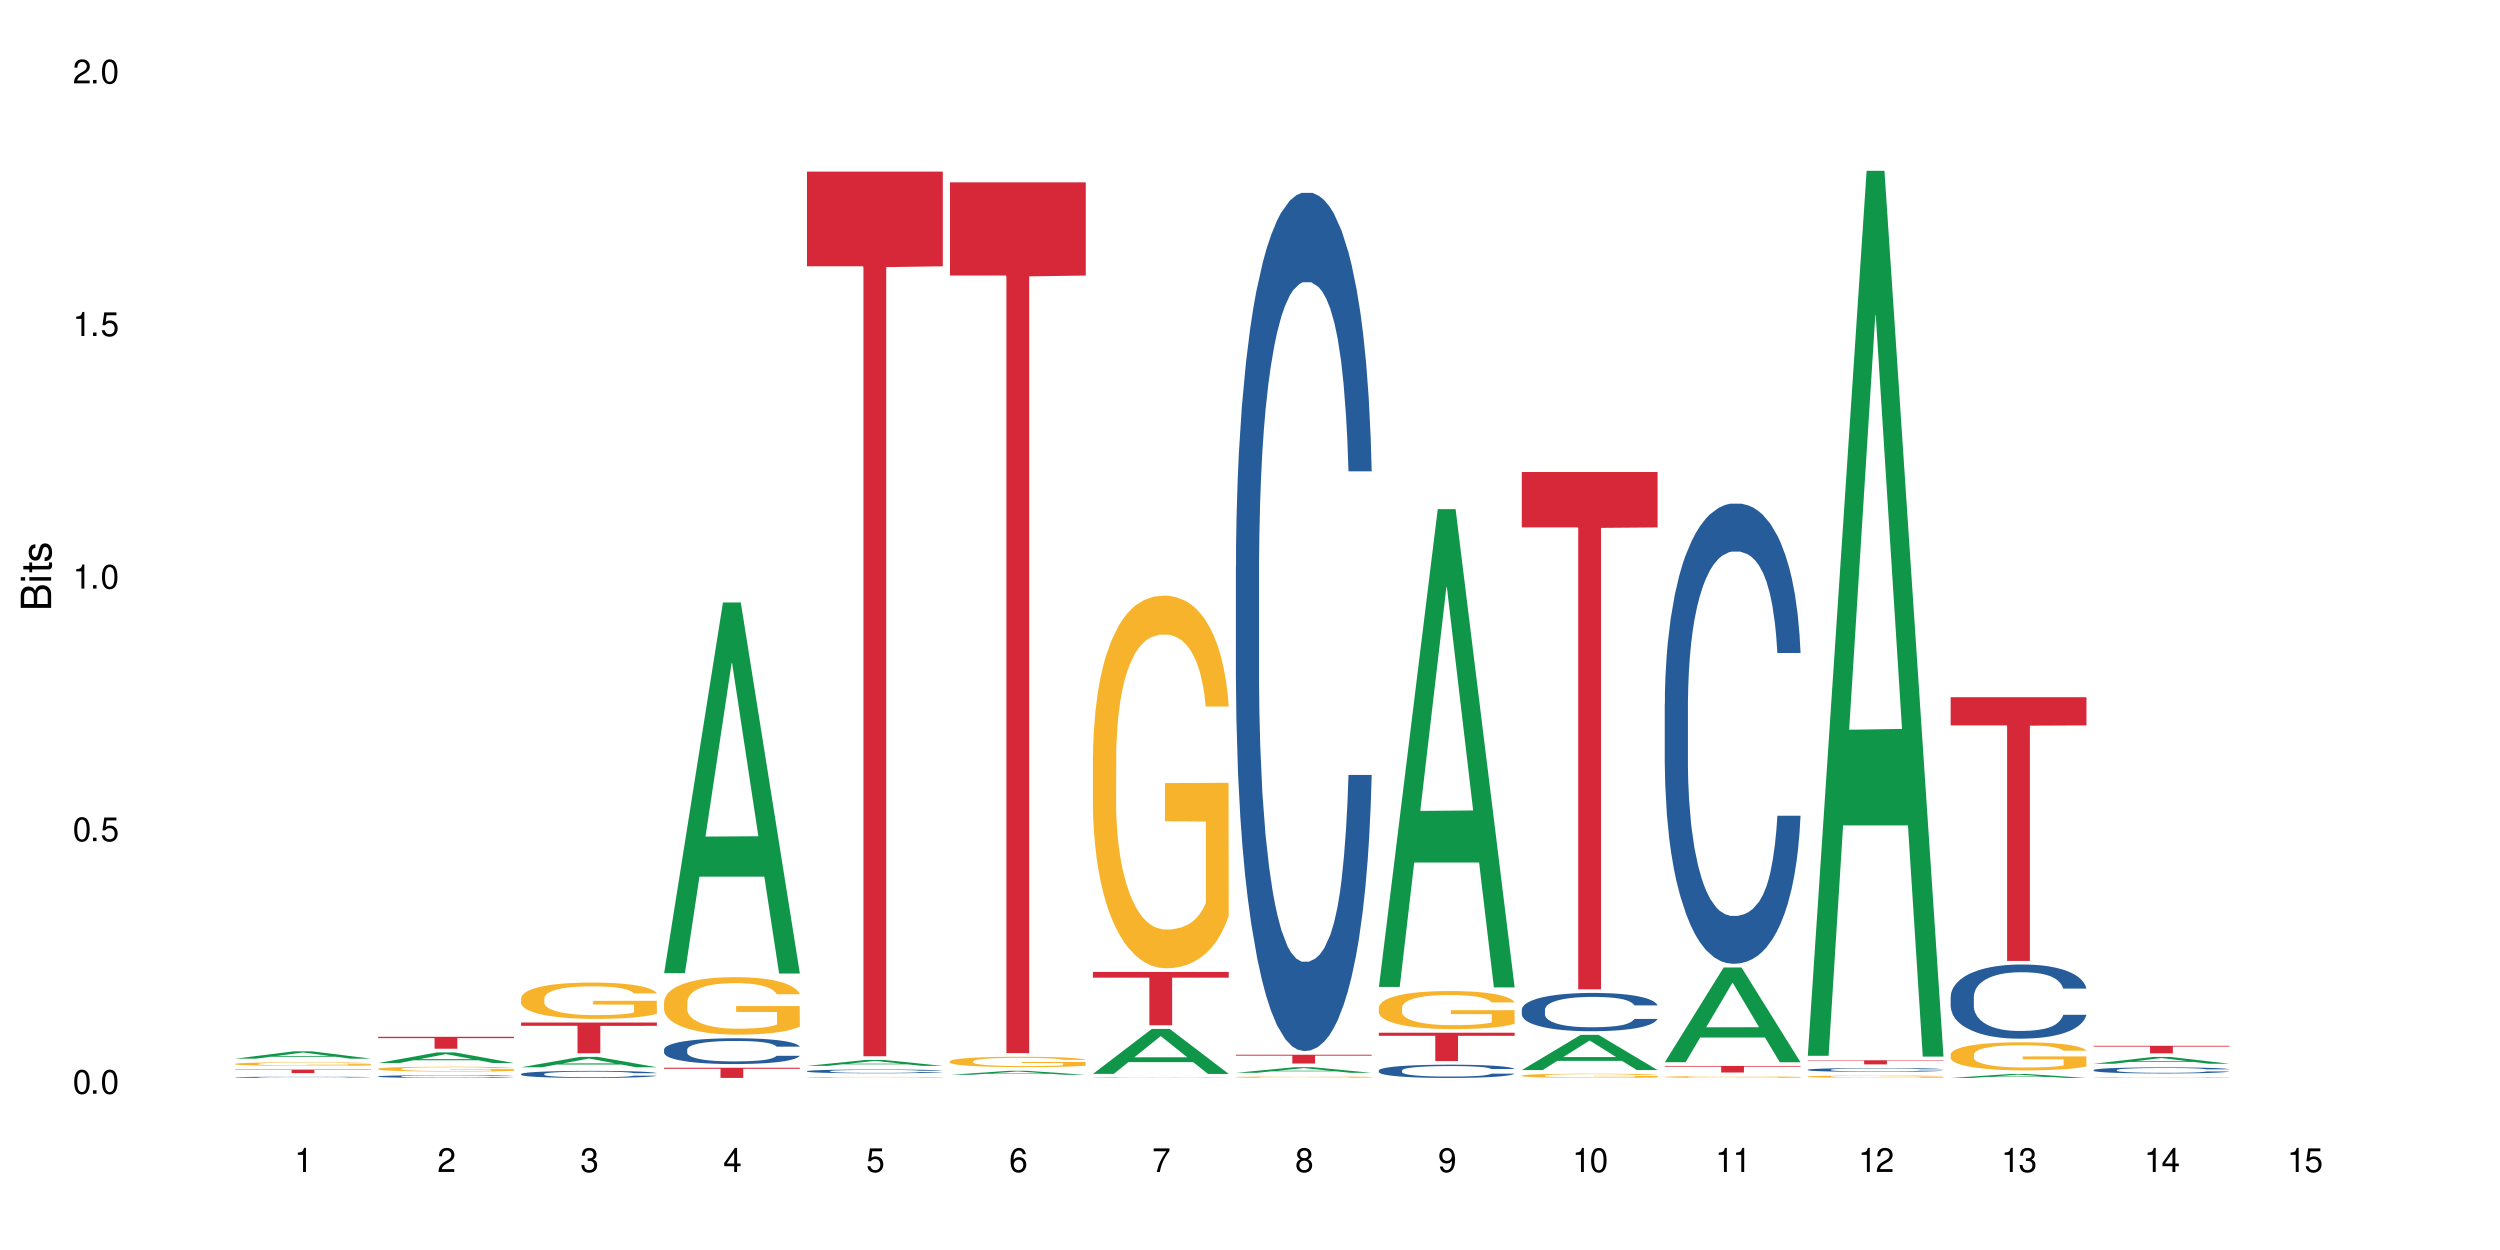 <?xml version="1.0" encoding="UTF-8"?>
<svg xmlns="http://www.w3.org/2000/svg" xmlns:xlink="http://www.w3.org/1999/xlink" width="720" height="360" viewBox="0 0 720 360">
<defs>
<g>
<g id="glyph-0-0">
</g>
<g id="glyph-0-1">
<path d="M 2.641 -6.938 C 2 -6.938 1.422 -6.656 1.078 -6.172 C 0.641 -5.562 0.406 -4.641 0.406 -3.359 C 0.406 -1.016 1.188 0.219 2.641 0.219 C 4.078 0.219 4.859 -1.016 4.859 -3.297 C 4.859 -4.641 4.656 -5.547 4.203 -6.172 C 3.844 -6.656 3.281 -6.938 2.641 -6.938 Z M 2.641 -6.188 C 3.547 -6.188 4 -5.25 4 -3.375 C 4 -1.406 3.562 -0.484 2.625 -0.484 C 1.734 -0.484 1.281 -1.438 1.281 -3.344 C 1.281 -5.25 1.734 -6.188 2.641 -6.188 Z M 2.641 -6.188 "/>
</g>
<g id="glyph-0-2">
<path d="M 1.828 -1 L 0.828 -1 L 0.828 0 L 1.828 0 Z M 1.828 -1 "/>
</g>
<g id="glyph-0-3">
<path d="M 4.562 -6.797 L 1.062 -6.797 L 0.547 -3.094 L 1.328 -3.094 C 1.719 -3.562 2.047 -3.734 2.578 -3.734 C 3.484 -3.734 4.062 -3.109 4.062 -2.094 C 4.062 -1.125 3.484 -0.531 2.578 -0.531 C 1.828 -0.531 1.375 -0.906 1.188 -1.672 L 0.328 -1.672 C 0.453 -1.109 0.547 -0.844 0.75 -0.594 C 1.125 -0.078 1.828 0.219 2.594 0.219 C 3.969 0.219 4.922 -0.781 4.922 -2.219 C 4.922 -3.562 4.031 -4.484 2.719 -4.484 C 2.25 -4.484 1.859 -4.359 1.469 -4.062 L 1.734 -5.969 L 4.562 -5.969 Z M 4.562 -6.797 "/>
</g>
<g id="glyph-0-4">
<path d="M 2.484 -4.938 L 2.484 0 L 3.328 0 L 3.328 -6.938 L 2.766 -6.938 C 2.469 -5.875 2.281 -5.734 0.984 -5.562 L 0.984 -4.938 Z M 2.484 -4.938 "/>
</g>
<g id="glyph-0-5">
<path d="M 4.859 -0.828 L 1.281 -0.828 C 1.359 -1.406 1.672 -1.781 2.5 -2.281 L 3.469 -2.828 C 4.406 -3.344 4.906 -4.062 4.906 -4.906 C 4.906 -5.484 4.672 -6.031 4.266 -6.406 C 3.859 -6.766 3.375 -6.938 2.719 -6.938 C 1.859 -6.938 1.219 -6.625 0.844 -6.031 C 0.609 -5.672 0.5 -5.234 0.484 -4.531 L 1.328 -4.531 C 1.359 -5.016 1.406 -5.281 1.531 -5.516 C 1.75 -5.938 2.188 -6.203 2.703 -6.203 C 3.469 -6.203 4.031 -5.641 4.031 -4.891 C 4.031 -4.344 3.719 -3.859 3.125 -3.516 L 2.234 -3 C 0.812 -2.172 0.406 -1.531 0.328 -0.016 L 4.859 -0.016 Z M 4.859 -0.828 "/>
</g>
<g id="glyph-0-6">
<path d="M 2.125 -3.188 L 2.578 -3.188 C 3.5 -3.188 3.984 -2.766 3.984 -1.922 C 3.984 -1.062 3.469 -0.531 2.594 -0.531 C 1.656 -0.531 1.203 -1 1.156 -2.016 L 0.312 -2.016 C 0.344 -1.453 0.438 -1.094 0.609 -0.781 C 0.953 -0.109 1.625 0.219 2.547 0.219 C 3.953 0.219 4.859 -0.625 4.859 -1.938 C 4.859 -2.828 4.516 -3.297 3.703 -3.594 C 4.344 -3.844 4.656 -4.328 4.656 -5.031 C 4.656 -6.219 3.875 -6.938 2.578 -6.938 C 1.203 -6.938 0.484 -6.172 0.453 -4.703 L 1.297 -4.703 C 1.312 -5.125 1.344 -5.359 1.453 -5.578 C 1.641 -5.969 2.062 -6.203 2.594 -6.203 C 3.344 -6.203 3.797 -5.75 3.797 -5 C 3.797 -4.516 3.609 -4.219 3.25 -4.047 C 3.016 -3.953 2.703 -3.922 2.125 -3.906 Z M 2.125 -3.188 "/>
</g>
<g id="glyph-0-7">
<path d="M 3.141 -1.672 L 3.141 0 L 3.984 0 L 3.984 -1.672 L 4.984 -1.672 L 4.984 -2.438 L 3.984 -2.438 L 3.984 -6.938 L 3.359 -6.938 L 0.266 -2.578 L 0.266 -1.672 Z M 3.141 -2.438 L 1 -2.438 L 3.141 -5.5 Z M 3.141 -2.438 "/>
</g>
<g id="glyph-0-8">
<path d="M 4.781 -5.125 C 4.609 -6.266 3.891 -6.938 2.844 -6.938 C 2.094 -6.938 1.422 -6.578 1.031 -5.953 C 0.594 -5.266 0.406 -4.422 0.406 -3.172 C 0.406 -2 0.578 -1.25 0.984 -0.641 C 1.359 -0.078 1.953 0.219 2.703 0.219 C 3.984 0.219 4.922 -0.75 4.922 -2.094 C 4.922 -3.375 4.062 -4.281 2.844 -4.281 C 2.172 -4.281 1.641 -4.031 1.281 -3.516 C 1.281 -5.234 1.828 -6.188 2.797 -6.188 C 3.391 -6.188 3.797 -5.797 3.938 -5.125 Z M 2.734 -3.531 C 3.547 -3.531 4.062 -2.953 4.062 -2.031 C 4.062 -1.156 3.484 -0.531 2.703 -0.531 C 1.922 -0.531 1.328 -1.188 1.328 -2.078 C 1.328 -2.938 1.906 -3.531 2.734 -3.531 Z M 2.734 -3.531 "/>
</g>
<g id="glyph-0-9">
<path d="M 4.984 -6.797 L 0.438 -6.797 L 0.438 -5.969 L 4.109 -5.969 C 2.5 -3.656 1.828 -2.234 1.328 0 L 2.219 0 C 2.594 -2.172 3.453 -4.047 4.984 -6.094 Z M 4.984 -6.797 "/>
</g>
<g id="glyph-0-10">
<path d="M 3.75 -3.656 C 4.469 -4.094 4.688 -4.438 4.688 -5.078 C 4.688 -6.172 3.844 -6.938 2.641 -6.938 C 1.438 -6.938 0.594 -6.172 0.594 -5.094 C 0.594 -4.438 0.812 -4.094 1.516 -3.656 C 0.734 -3.266 0.359 -2.703 0.359 -1.922 C 0.359 -0.656 1.281 0.219 2.641 0.219 C 3.984 0.219 4.922 -0.656 4.922 -1.922 C 4.922 -2.703 4.531 -3.266 3.75 -3.656 Z M 2.641 -6.188 C 3.359 -6.188 3.812 -5.75 3.812 -5.062 C 3.812 -4.406 3.344 -3.984 2.641 -3.984 C 1.922 -3.984 1.453 -4.406 1.453 -5.078 C 1.453 -5.75 1.922 -6.188 2.641 -6.188 Z M 2.641 -3.266 C 3.484 -3.266 4.062 -2.719 4.062 -1.906 C 4.062 -1.078 3.484 -0.531 2.625 -0.531 C 1.797 -0.531 1.219 -1.094 1.219 -1.906 C 1.219 -2.719 1.781 -3.266 2.641 -3.266 Z M 2.641 -3.266 "/>
</g>
<g id="glyph-0-11">
<path d="M 0.516 -1.578 C 0.672 -0.453 1.406 0.219 2.438 0.219 C 3.188 0.219 3.859 -0.141 4.266 -0.766 C 4.688 -1.453 4.891 -2.297 4.891 -3.547 C 4.891 -4.719 4.703 -5.453 4.312 -6.078 C 3.938 -6.641 3.344 -6.938 2.594 -6.938 C 1.297 -6.938 0.359 -5.969 0.359 -4.625 C 0.359 -3.344 1.234 -2.453 2.453 -2.453 C 3.094 -2.453 3.578 -2.672 4.016 -3.203 C 4 -1.484 3.469 -0.531 2.5 -0.531 C 1.906 -0.531 1.484 -0.906 1.359 -1.578 Z M 2.578 -6.203 C 3.375 -6.203 3.969 -5.531 3.969 -4.641 C 3.969 -3.797 3.391 -3.188 2.547 -3.188 C 1.734 -3.188 1.234 -3.766 1.234 -4.688 C 1.234 -5.562 1.797 -6.203 2.578 -6.203 Z M 2.578 -6.203 "/>
</g>
<g id="glyph-1-0">
</g>
<g id="glyph-1-1">
<path d="M 0 -0.953 L 0 -4.891 C 0 -5.719 -0.234 -6.344 -0.734 -6.797 C -1.188 -7.234 -1.812 -7.469 -2.5 -7.469 C -3.547 -7.469 -4.188 -7 -4.625 -5.875 C -4.984 -6.688 -5.625 -7.094 -6.531 -7.094 C -7.172 -7.094 -7.734 -6.859 -8.141 -6.391 C -8.562 -5.922 -8.75 -5.344 -8.75 -4.5 L -8.75 -0.953 Z M -4.984 -2.062 L -7.766 -2.062 L -7.766 -4.219 C -7.766 -4.844 -7.688 -5.203 -7.453 -5.5 C -7.219 -5.812 -6.859 -5.969 -6.375 -5.969 C -5.891 -5.969 -5.531 -5.812 -5.297 -5.5 C -5.062 -5.203 -4.984 -4.844 -4.984 -4.219 Z M -0.984 -2.062 L -4 -2.062 L -4 -4.781 C -4 -5.766 -3.438 -6.359 -2.484 -6.359 C -1.547 -6.359 -0.984 -5.766 -0.984 -4.781 Z M -0.984 -2.062 "/>
</g>
<g id="glyph-1-2">
<path d="M -6.281 -1.797 L -6.281 -0.797 L 0 -0.797 L 0 -1.797 Z M -8.75 -1.797 L -8.75 -0.797 L -7.484 -0.797 L -7.484 -1.797 Z M -8.75 -1.797 "/>
</g>
<g id="glyph-1-3">
<path d="M -6.281 -3.047 L -6.281 -2.016 L -8.016 -2.016 L -8.016 -1.016 L -6.281 -1.016 L -6.281 -0.172 L -5.469 -0.172 L -5.469 -1.016 L -0.719 -1.016 C -0.078 -1.016 0.281 -1.453 0.281 -2.234 C 0.281 -2.5 0.25 -2.719 0.188 -3.047 L -0.641 -3.047 C -0.609 -2.906 -0.594 -2.766 -0.594 -2.562 C -0.594 -2.141 -0.719 -2.016 -1.156 -2.016 L -5.469 -2.016 L -5.469 -3.047 Z M -6.281 -3.047 "/>
</g>
<g id="glyph-1-4">
<path d="M -4.531 -5.25 C -5.766 -5.25 -6.469 -4.422 -6.469 -2.969 C -6.469 -1.516 -5.719 -0.562 -4.547 -0.562 C -3.562 -0.562 -3.094 -1.062 -2.734 -2.562 L -2.516 -3.484 C -2.344 -4.188 -2.094 -4.469 -1.641 -4.469 C -1.047 -4.469 -0.641 -3.875 -0.641 -3 C -0.641 -2.453 -0.797 -2 -1.062 -1.75 C -1.25 -1.594 -1.422 -1.531 -1.875 -1.469 L -1.875 -0.406 C -0.422 -0.453 0.281 -1.266 0.281 -2.922 C 0.281 -4.5 -0.5 -5.516 -1.719 -5.516 C -2.656 -5.516 -3.172 -4.984 -3.469 -3.734 L -3.703 -2.766 C -3.891 -1.953 -4.156 -1.609 -4.594 -1.609 C -5.188 -1.609 -5.547 -2.125 -5.547 -2.938 C -5.547 -3.75 -5.203 -4.172 -4.531 -4.203 Z M -4.531 -5.25 "/>
</g>
</g>
</defs>
<rect x="-72" y="-36" width="864" height="432" fill="rgb(100%, 100%, 100%)" fill-opacity="1"/>
<path fill-rule="nonzero" fill="rgb(6.275%, 58.824%, 28.235%)" fill-opacity="1" d="M 67.73 304.891 L 67.773 304.887 L 84.695 302.777 L 89.836 302.777 L 106.844 304.891 L 100.867 304.891 L 96.605 304.34 L 77.926 304.34 L 73.75 304.891 L 67.73 304.891 L 79.723 304.109 L 94.895 304.109 L 87.328 303.125 L 87.246 303.121 L 87.16 303.129 L 79.684 304.109 L 79.723 304.109 Z M 67.73 304.891 "/>
<path fill-rule="nonzero" fill="rgb(14.51%, 36.078%, 60%)" fill-opacity="1" d="M 67.73 310.254 L 67.777 310.254 L 67.777 310.246 L 67.922 310.234 L 68.254 310.219 L 68.59 310.207 L 69.449 310.191 L 70.641 310.172 L 71.879 310.16 L 72.785 310.148 L 73.598 310.145 L 75.457 310.133 L 76.652 310.125 L 77.938 310.121 L 79.512 310.117 L 80.656 310.113 L 83.234 310.109 L 85.141 310.105 L 93.105 310.105 L 94.633 310.109 L 95.922 310.113 L 98.164 310.121 L 100.168 310.129 L 101.074 310.133 L 102.504 310.145 L 103.602 310.152 L 104.363 310.16 L 105.223 310.172 L 105.984 310.188 L 106.559 310.203 L 106.844 310.215 L 100.168 310.215 L 99.832 310.203 L 99.449 310.195 L 98.734 310.18 L 98.02 310.172 L 97.02 310.164 L 96.113 310.156 L 94.871 310.152 L 93.773 310.148 L 92.629 310.145 L 91.531 310.141 L 86.094 310.141 L 84.234 310.145 L 83.234 310.145 L 81.801 310.148 L 80.801 310.152 L 79.609 310.16 L 78.797 310.164 L 77.797 310.172 L 77.078 310.18 L 76.27 310.191 L 75.793 310.199 L 75.363 310.207 L 74.98 310.219 L 74.695 310.23 L 74.504 310.242 L 74.41 310.254 L 74.41 310.301 L 74.504 310.312 L 74.742 310.324 L 75.363 310.344 L 76.27 310.359 L 77.32 310.375 L 78.32 310.383 L 78.891 310.387 L 79.656 310.395 L 80.848 310.398 L 82.566 310.406 L 83.566 310.406 L 85.094 310.41 L 91.867 310.41 L 93.156 310.406 L 94.918 310.402 L 96.016 310.395 L 96.969 310.391 L 97.688 310.383 L 98.164 310.379 L 98.879 310.367 L 99.449 310.359 L 99.879 310.348 L 100.168 310.336 L 106.844 310.336 L 106.559 310.348 L 106.129 310.363 L 105.699 310.371 L 105.031 310.383 L 104.27 310.391 L 103.172 310.402 L 102.266 310.41 L 101.074 310.418 L 99.977 310.422 L 98.781 310.43 L 97.02 310.434 L 95.875 310.438 L 94.633 310.441 L 93.156 310.441 L 91.293 310.445 L 83.949 310.445 L 81.992 310.441 L 79.559 310.438 L 77.797 310.43 L 76.414 310.426 L 75.219 310.418 L 73.883 310.41 L 72.168 310.395 L 71.117 310.387 L 70.402 310.375 L 69.59 310.363 L 69.02 310.355 L 68.352 310.336 L 67.875 310.312 L 67.73 310.297 Z M 67.73 310.254 "/>
<path fill-rule="nonzero" fill="rgb(96.863%, 70.196%, 16.863%)" fill-opacity="1" d="M 67.73 306.391 L 67.777 306.387 L 67.777 306.367 L 67.969 306.324 L 68.445 306.266 L 69.066 306.219 L 69.734 306.18 L 70.164 306.16 L 70.879 306.129 L 71.5 306.109 L 73.074 306.066 L 75.078 306.027 L 76.172 306.008 L 77.414 305.992 L 79.18 305.973 L 79.988 305.969 L 82.469 305.953 L 85.285 305.941 L 89.816 305.941 L 91.77 305.945 L 94.441 305.957 L 95.969 305.965 L 97.16 305.973 L 98.402 305.988 L 99.926 306.008 L 101.359 306.027 L 102.504 306.051 L 103.648 306.082 L 104.602 306.113 L 105.414 306.145 L 106.129 306.184 L 106.559 306.219 L 106.844 306.254 L 100.215 306.254 L 99.832 306.219 L 99.402 306.191 L 98.688 306.16 L 97.973 306.137 L 97.258 306.121 L 95.922 306.094 L 94.777 306.078 L 93.344 306.066 L 91.961 306.059 L 90.387 306.051 L 86.906 306.051 L 84.617 306.059 L 83.281 306.066 L 82.328 306.07 L 80.992 306.086 L 80.18 306.098 L 79.703 306.105 L 78.273 306.137 L 77.32 306.164 L 76.793 306.18 L 76.125 306.211 L 75.648 306.234 L 75.125 306.273 L 74.84 306.301 L 74.457 306.367 L 74.41 306.539 L 74.551 306.574 L 74.84 306.613 L 75.219 306.648 L 75.793 306.688 L 76.363 306.715 L 77.367 306.75 L 78.227 306.777 L 78.891 306.793 L 80.18 306.816 L 80.703 306.828 L 81.945 306.844 L 83.234 306.855 L 84.809 306.867 L 86 306.875 L 87.906 306.879 L 90.34 306.879 L 93.203 306.875 L 95.016 306.867 L 96.254 306.859 L 97.066 306.852 L 98.066 306.84 L 98.781 306.832 L 99.449 306.82 L 100.262 306.805 L 100.262 306.574 L 88.48 306.574 L 88.48 306.469 L 106.797 306.465 L 106.844 306.84 L 105.844 306.867 L 104.602 306.891 L 103.41 306.91 L 102.168 306.926 L 100.406 306.945 L 98.973 306.957 L 96.781 306.969 L 94.777 306.98 L 92.676 306.984 L 90.816 306.988 L 86.668 306.988 L 84.57 306.98 L 82.898 306.973 L 81.371 306.965 L 79.848 306.949 L 77.938 306.93 L 76.699 306.914 L 75.41 306.895 L 74.121 306.871 L 72.977 306.844 L 72.215 306.824 L 71.453 306.801 L 70.641 306.773 L 69.879 306.742 L 69.305 306.711 L 68.781 306.676 L 68.398 306.645 L 68.016 306.602 L 67.828 306.566 L 67.73 306.539 Z M 67.73 306.391 "/>
<path fill-rule="nonzero" fill="rgb(83.922%, 15.686%, 22.353%)" fill-opacity="1" d="M 67.73 308.039 L 106.844 308.039 L 106.844 308.148 L 90.543 308.148 L 90.543 309.055 L 83.984 309.055 L 83.984 308.148 L 67.73 308.148 Z M 67.73 308.039 "/>
<path fill-rule="nonzero" fill="rgb(6.275%, 58.824%, 28.235%)" fill-opacity="1" d="M 108.902 306.164 L 108.945 306.16 L 125.867 303.094 L 131.008 303.094 L 148.016 306.168 L 142.039 306.168 L 137.777 305.363 L 119.098 305.363 L 114.922 306.164 L 108.902 306.164 L 120.895 305.031 L 136.062 305.031 L 128.5 303.598 L 128.418 303.594 L 128.332 303.602 L 120.855 305.031 L 120.895 305.031 Z M 108.902 306.164 "/>
<path fill-rule="nonzero" fill="rgb(14.51%, 36.078%, 60%)" fill-opacity="1" d="M 108.902 310 L 108.949 309.996 L 108.949 309.98 L 109.094 309.953 L 109.426 309.918 L 109.762 309.895 L 110.621 309.852 L 111.812 309.809 L 113.051 309.777 L 113.957 309.758 L 114.77 309.746 L 116.629 309.719 L 117.82 309.703 L 119.109 309.691 L 120.684 309.68 L 121.828 309.672 L 124.406 309.66 L 126.312 309.656 L 127.793 309.652 L 130.988 309.652 L 132.895 309.656 L 134.277 309.66 L 135.805 309.664 L 137.094 309.672 L 139.336 309.688 L 141.336 309.707 L 142.242 309.719 L 143.676 309.742 L 144.773 309.766 L 145.535 309.781 L 146.395 309.809 L 147.156 309.844 L 147.73 309.879 L 148.016 309.91 L 141.336 309.91 L 141.004 309.883 L 140.621 309.859 L 139.906 309.828 L 139.191 309.809 L 138.191 309.789 L 137.285 309.773 L 136.043 309.762 L 134.945 309.75 L 133.801 309.746 L 132.703 309.742 L 130.605 309.734 L 128.172 309.734 L 127.266 309.738 L 125.406 309.742 L 124.406 309.75 L 122.973 309.758 L 121.973 309.77 L 120.781 309.781 L 119.969 309.793 L 118.969 309.812 L 118.25 309.832 L 117.441 309.855 L 116.965 309.871 L 116.535 309.895 L 116.152 309.918 L 115.867 309.941 L 115.676 309.969 L 115.582 309.996 L 115.582 310.109 L 115.676 310.133 L 115.914 310.164 L 116.535 310.207 L 117.441 310.246 L 118.488 310.277 L 119.492 310.301 L 120.062 310.309 L 120.828 310.32 L 122.02 310.336 L 123.738 310.352 L 124.738 310.355 L 126.266 310.363 L 131.797 310.363 L 133.039 310.359 L 134.324 310.352 L 136.09 310.34 L 137.188 310.328 L 138.141 310.312 L 138.859 310.301 L 139.336 310.289 L 140.051 310.266 L 140.621 310.242 L 141.051 310.215 L 141.336 310.191 L 148.016 310.191 L 147.73 310.219 L 147.301 310.25 L 146.871 310.27 L 146.203 310.297 L 145.441 310.316 L 144.344 310.344 L 143.438 310.359 L 142.242 310.379 L 141.148 310.391 L 139.953 310.402 L 138.191 310.418 L 137.043 310.426 L 135.805 310.434 L 134.324 310.438 L 132.465 310.445 L 126.598 310.445 L 125.121 310.441 L 123.164 310.438 L 120.73 310.422 L 118.969 310.41 L 117.582 310.395 L 116.391 310.383 L 115.055 310.363 L 113.34 310.328 L 112.289 310.305 L 111.574 310.285 L 110.762 310.258 L 110.191 310.23 L 109.523 310.191 L 109.047 310.141 L 108.902 310.098 Z M 108.902 310 "/>
<path fill-rule="nonzero" fill="rgb(96.863%, 70.196%, 16.863%)" fill-opacity="1" d="M 108.902 307.812 L 108.949 307.809 L 108.949 307.785 L 109.141 307.727 L 109.617 307.648 L 110.238 307.582 L 110.906 307.535 L 111.336 307.508 L 112.051 307.469 L 112.672 307.441 L 114.246 307.383 L 116.25 307.332 L 117.344 307.309 L 118.586 307.285 L 120.352 307.262 L 121.16 307.254 L 123.641 307.234 L 126.457 307.219 L 129.555 307.215 L 130.988 307.219 L 132.941 307.223 L 135.613 307.238 L 137.141 307.25 L 138.332 307.262 L 139.574 307.277 L 141.098 307.305 L 142.531 307.336 L 143.676 307.363 L 144.82 307.402 L 145.773 307.441 L 146.586 307.488 L 147.301 307.539 L 147.73 307.586 L 148.016 307.629 L 141.387 307.629 L 141.004 307.586 L 140.574 307.551 L 139.859 307.508 L 138.43 307.453 L 137.094 307.422 L 135.949 307.402 L 134.516 307.383 L 133.133 307.371 L 131.559 307.363 L 128.078 307.363 L 125.789 307.371 L 124.453 307.383 L 123.5 307.391 L 122.164 307.41 L 121.352 307.426 L 120.875 307.438 L 119.445 307.477 L 118.488 307.512 L 117.965 307.535 L 117.297 307.574 L 116.82 307.605 L 116.297 307.656 L 116.008 307.695 L 115.629 307.781 L 115.582 308.008 L 115.723 308.059 L 116.008 308.109 L 116.391 308.156 L 116.965 308.203 L 117.535 308.242 L 118.539 308.289 L 119.395 308.324 L 120.062 308.344 L 121.352 308.379 L 121.875 308.391 L 123.117 308.414 L 124.406 308.43 L 125.98 308.445 L 127.172 308.453 L 129.078 308.461 L 131.512 308.461 L 134.375 308.453 L 136.188 308.441 L 137.426 308.434 L 138.238 308.422 L 139.238 308.41 L 139.953 308.395 L 140.621 308.383 L 141.434 308.359 L 141.434 308.059 L 129.652 308.055 L 129.652 307.914 L 147.969 307.914 L 148.016 308.41 L 147.016 308.441 L 145.773 308.477 L 144.582 308.5 L 143.34 308.523 L 141.578 308.547 L 140.145 308.562 L 137.949 308.578 L 135.949 308.59 L 133.848 308.598 L 131.988 308.602 L 129.793 308.605 L 127.84 308.602 L 125.742 308.594 L 124.07 308.582 L 122.543 308.57 L 121.02 308.555 L 119.109 308.527 L 117.871 308.508 L 116.582 308.48 L 115.293 308.449 L 114.148 308.414 L 113.387 308.387 L 112.625 308.355 L 111.812 308.32 L 111.051 308.277 L 110.477 308.238 L 109.953 308.191 L 109.57 308.148 L 109.188 308.094 L 108.996 308.047 L 108.902 308.008 Z M 108.902 307.812 "/>
<path fill-rule="nonzero" fill="rgb(83.922%, 15.686%, 22.353%)" fill-opacity="1" d="M 108.902 298.602 L 148.016 298.602 L 148.016 298.973 L 131.715 298.973 L 131.715 302.043 L 125.156 302.043 L 125.156 298.977 L 125.062 298.973 L 108.902 298.973 Z M 108.902 298.602 "/>
<path fill-rule="nonzero" fill="rgb(6.275%, 58.824%, 28.235%)" fill-opacity="1" d="M 150.074 307.367 L 150.117 307.363 L 167.039 304.383 L 172.18 304.383 L 189.188 307.371 L 183.211 307.371 L 178.949 306.59 L 160.27 306.59 L 156.09 307.367 L 150.074 307.367 L 162.066 306.27 L 177.234 306.266 L 169.672 304.871 L 169.59 304.867 L 169.504 304.879 L 162.027 306.266 L 162.066 306.27 Z M 150.074 307.367 "/>
<path fill-rule="nonzero" fill="rgb(14.51%, 36.078%, 60%)" fill-opacity="1" d="M 150.074 309.301 L 150.121 309.301 L 150.121 309.254 L 150.266 309.184 L 150.598 309.094 L 150.934 309.035 L 151.793 308.926 L 152.984 308.82 L 154.223 308.738 L 155.129 308.691 L 155.941 308.652 L 157.801 308.582 L 158.992 308.547 L 160.281 308.516 L 161.855 308.484 L 163 308.469 L 165.578 308.438 L 167.484 308.426 L 168.965 308.418 L 172.16 308.418 L 174.066 308.426 L 175.449 308.438 L 176.977 308.449 L 178.266 308.469 L 180.508 308.508 L 182.508 308.559 L 183.414 308.59 L 184.848 308.648 L 185.945 308.703 L 186.707 308.75 L 187.566 308.82 L 188.328 308.902 L 188.902 308.996 L 189.188 309.078 L 182.508 309.078 L 182.176 309.004 L 181.793 308.945 L 181.078 308.871 L 180.363 308.816 L 179.359 308.762 L 178.453 308.727 L 177.215 308.691 L 176.117 308.668 L 174.973 308.652 L 173.875 308.641 L 171.777 308.629 L 169.344 308.629 L 168.438 308.633 L 166.578 308.648 L 165.578 308.66 L 164.145 308.688 L 163.145 308.711 L 161.953 308.75 L 161.141 308.781 L 160.137 308.828 L 159.422 308.871 L 158.613 308.934 L 158.137 308.98 L 157.707 309.031 L 157.324 309.094 L 157.039 309.156 L 156.848 309.227 L 156.754 309.293 L 156.754 309.578 L 156.848 309.645 L 157.086 309.723 L 157.707 309.836 L 158.613 309.934 L 159.66 310.012 L 160.664 310.07 L 161.234 310.094 L 162 310.125 L 163.191 310.16 L 164.91 310.199 L 165.91 310.215 L 167.438 310.227 L 169.012 310.234 L 171.109 310.234 L 172.969 310.227 L 174.211 310.219 L 175.496 310.203 L 177.262 310.172 L 178.359 310.145 L 179.312 310.109 L 180.027 310.074 L 180.508 310.043 L 181.223 309.984 L 181.793 309.922 L 182.223 309.859 L 182.508 309.793 L 189.188 309.793 L 188.902 309.867 L 188.473 309.941 L 188.043 309.996 L 187.375 310.059 L 186.613 310.117 L 185.516 310.184 L 184.609 310.227 L 183.414 310.27 L 182.32 310.305 L 181.125 310.336 L 179.359 310.375 L 178.215 310.395 L 176.977 310.41 L 175.496 310.426 L 173.637 310.438 L 171.633 310.445 L 167.77 310.445 L 166.293 310.438 L 164.336 310.418 L 161.902 310.387 L 160.137 310.352 L 158.754 310.316 L 157.562 310.277 L 156.227 310.227 L 154.512 310.148 L 153.461 310.082 L 152.746 310.031 L 151.934 309.961 L 151.363 309.895 L 150.695 309.789 L 150.219 309.66 L 150.074 309.559 Z M 150.074 309.301 "/>
<path fill-rule="nonzero" fill="rgb(96.863%, 70.196%, 16.863%)" fill-opacity="1" d="M 150.074 287.461 L 150.121 287.449 L 150.121 287.258 L 150.312 286.828 L 150.789 286.238 L 151.41 285.75 L 152.078 285.367 L 152.508 285.168 L 153.223 284.883 L 153.844 284.672 L 155.418 284.242 L 157.418 283.84 L 158.516 283.668 L 159.758 283.504 L 161.523 283.324 L 162.332 283.258 L 164.812 283.105 L 167.629 283.008 L 170.727 282.98 L 172.16 282.988 L 174.113 283.027 L 176.785 283.133 L 178.312 283.23 L 179.504 283.324 L 180.746 283.449 L 182.27 283.641 L 183.703 283.867 L 184.848 284.098 L 185.992 284.383 L 186.945 284.691 L 187.758 285.023 L 188.473 285.426 L 188.902 285.762 L 189.188 286.094 L 182.559 286.094 L 182.176 285.762 L 181.746 285.5 L 181.031 285.188 L 180.316 284.957 L 179.602 284.777 L 178.266 284.527 L 177.121 284.375 L 175.688 284.242 L 174.305 284.156 L 172.73 284.098 L 171.777 284.078 L 169.25 284.078 L 166.961 284.145 L 165.625 284.223 L 164.672 284.297 L 163.336 284.441 L 162.523 284.555 L 162.047 284.633 L 160.617 284.93 L 159.66 285.195 L 159.137 285.379 L 158.469 285.664 L 157.992 285.922 L 157.469 286.305 L 157.18 286.59 L 156.801 287.242 L 156.754 288.961 L 156.895 289.324 L 157.18 289.715 L 157.562 290.059 L 158.137 290.422 L 158.707 290.699 L 159.711 291.07 L 160.566 291.32 L 161.234 291.48 L 162.523 291.738 L 163.047 291.824 L 164.289 291.996 L 165.578 292.133 L 167.148 292.246 L 168.344 292.305 L 170.25 292.352 L 172.684 292.352 L 175.547 292.293 L 177.359 292.219 L 178.598 292.141 L 179.41 292.074 L 180.41 291.969 L 181.125 291.871 L 181.793 291.77 L 182.605 291.605 L 182.605 289.324 L 170.824 289.312 L 170.824 288.242 L 189.141 288.234 L 189.188 291.969 L 188.188 292.227 L 186.945 292.477 L 185.754 292.664 L 184.512 292.828 L 182.746 293.008 L 181.316 293.125 L 179.121 293.258 L 177.121 293.344 L 175.02 293.402 L 173.16 293.43 L 170.965 293.441 L 169.012 293.422 L 166.91 293.363 L 165.242 293.285 L 163.715 293.191 L 162.191 293.066 L 160.281 292.867 L 159.043 292.703 L 157.754 292.504 L 156.465 292.266 L 155.32 292.008 L 154.559 291.805 L 153.793 291.578 L 152.984 291.289 L 152.219 290.965 L 151.648 290.668 L 151.125 290.336 L 150.742 290.02 L 150.359 289.59 L 150.168 289.246 L 150.074 288.949 Z M 150.074 287.461 "/>
<path fill-rule="nonzero" fill="rgb(83.922%, 15.686%, 22.353%)" fill-opacity="1" d="M 150.074 294.488 L 189.188 294.488 L 189.188 295.438 L 172.887 295.445 L 172.887 303.336 L 166.328 303.336 L 166.328 295.453 L 166.234 295.438 L 150.074 295.438 Z M 150.074 294.488 "/>
<path fill-rule="nonzero" fill="rgb(6.275%, 58.824%, 28.235%)" fill-opacity="1" d="M 191.246 280.273 L 191.289 280.172 L 208.211 173.508 L 213.352 173.508 L 230.359 280.371 L 224.383 280.371 L 220.121 252.477 L 201.441 252.477 L 197.262 280.273 L 191.246 280.273 L 203.238 240.938 L 218.406 240.836 L 210.844 190.969 L 210.762 190.867 L 210.676 191.168 L 203.195 240.836 L 203.238 240.938 Z M 191.246 280.273 "/>
<path fill-rule="nonzero" fill="rgb(14.51%, 36.078%, 60%)" fill-opacity="1" d="M 191.246 302.258 L 191.293 302.25 L 191.293 302.086 L 191.438 301.828 L 191.77 301.504 L 192.105 301.281 L 192.965 300.879 L 194.156 300.492 L 195.395 300.195 L 196.301 300.02 L 197.113 299.883 L 198.973 299.633 L 200.164 299.504 L 201.453 299.387 L 203.027 299.27 L 204.172 299.203 L 206.746 299.094 L 208.656 299.047 L 210.133 299.027 L 213.332 299.027 L 215.238 299.055 L 216.621 299.09 L 218.148 299.141 L 219.438 299.203 L 221.676 299.352 L 223.68 299.543 L 224.586 299.652 L 226.02 299.863 L 227.117 300.066 L 227.879 300.242 L 228.738 300.492 L 229.5 300.797 L 230.074 301.145 L 230.359 301.438 L 223.68 301.438 L 223.348 301.164 L 222.965 300.953 L 222.25 300.676 L 221.535 300.48 L 220.531 300.281 L 219.625 300.152 L 218.387 300.023 L 217.289 299.941 L 216.145 299.883 L 215.047 299.84 L 212.949 299.801 L 210.516 299.801 L 209.609 299.812 L 207.75 299.867 L 206.746 299.914 L 205.316 300.012 L 204.316 300.098 L 203.121 300.234 L 202.312 300.352 L 201.309 300.527 L 200.594 300.684 L 199.785 300.906 L 199.309 301.078 L 198.879 301.266 L 198.496 301.488 L 198.211 301.727 L 198.02 301.98 L 197.922 302.223 L 197.922 303.273 L 198.02 303.52 L 198.258 303.805 L 198.879 304.219 L 199.785 304.578 L 200.832 304.863 L 201.836 305.066 L 202.406 305.16 L 203.172 305.27 L 204.363 305.406 L 206.082 305.539 L 207.082 305.594 L 208.609 305.648 L 210.184 305.676 L 212.281 305.676 L 214.141 305.648 L 215.383 305.613 L 216.668 305.562 L 218.434 305.445 L 219.531 305.336 L 220.484 305.207 L 221.199 305.078 L 221.676 304.969 L 222.395 304.762 L 222.965 304.531 L 223.395 304.293 L 223.68 304.062 L 230.359 304.062 L 230.074 304.332 L 229.645 304.598 L 229.215 304.793 L 228.547 305.031 L 227.781 305.242 L 226.688 305.48 L 225.781 305.637 L 224.586 305.805 L 223.488 305.934 L 222.297 306.051 L 220.531 306.184 L 219.387 306.254 L 218.148 306.312 L 216.668 306.367 L 214.809 306.414 L 212.805 306.441 L 210.945 306.449 L 208.941 306.438 L 207.465 306.41 L 205.508 306.348 L 203.074 306.227 L 201.309 306.098 L 199.926 305.969 L 198.734 305.832 L 197.398 305.648 L 195.684 305.352 L 194.633 305.121 L 193.918 304.93 L 193.105 304.664 L 192.535 304.43 L 191.867 304.047 L 191.391 303.566 L 191.246 303.191 Z M 191.246 302.258 "/>
<path fill-rule="nonzero" fill="rgb(96.863%, 70.196%, 16.863%)" fill-opacity="1" d="M 191.246 288.512 L 191.293 288.496 L 191.293 288.195 L 191.484 287.516 L 191.961 286.578 L 192.582 285.805 L 193.25 285.203 L 193.68 284.883 L 194.395 284.43 L 195.016 284.098 L 196.59 283.418 L 198.59 282.781 L 199.688 282.512 L 200.93 282.254 L 202.695 281.965 L 203.504 281.859 L 205.984 281.617 L 208.801 281.469 L 211.898 281.422 L 213.332 281.438 L 215.285 281.496 L 217.957 281.664 L 219.484 281.816 L 220.676 281.965 L 221.918 282.164 L 223.441 282.465 L 224.875 282.828 L 226.02 283.191 L 227.164 283.645 L 228.117 284.129 L 228.93 284.656 L 229.645 285.293 L 230.074 285.82 L 230.359 286.352 L 223.73 286.352 L 223.348 285.82 L 222.918 285.414 L 222.203 284.914 L 221.488 284.551 L 220.77 284.266 L 219.438 283.871 L 218.293 283.629 L 216.859 283.418 L 215.477 283.281 L 213.902 283.191 L 212.949 283.16 L 210.422 283.16 L 208.133 283.266 L 206.797 283.387 L 205.84 283.508 L 204.508 283.734 L 203.695 283.918 L 203.219 284.039 L 201.789 284.508 L 200.832 284.93 L 200.309 285.219 L 199.641 285.672 L 199.164 286.078 L 198.641 286.684 L 198.352 287.137 L 197.973 288.164 L 197.922 290.887 L 198.066 291.461 L 198.352 292.082 L 198.734 292.625 L 199.309 293.199 L 199.879 293.637 L 200.883 294.227 L 201.738 294.621 L 202.406 294.879 L 203.695 295.285 L 204.219 295.422 L 205.461 295.695 L 206.746 295.906 L 208.32 296.09 L 209.516 296.18 L 211.422 296.254 L 213.855 296.254 L 216.719 296.164 L 218.531 296.043 L 219.77 295.922 L 220.582 295.816 L 221.582 295.648 L 222.297 295.5 L 222.965 295.332 L 223.777 295.074 L 223.777 291.461 L 211.996 291.445 L 211.996 289.754 L 230.312 289.738 L 230.359 295.648 L 229.355 296.059 L 228.117 296.449 L 226.926 296.754 L 225.684 297.012 L 223.918 297.297 L 222.488 297.48 L 220.293 297.691 L 218.293 297.828 L 216.191 297.918 L 214.332 297.961 L 212.137 297.977 L 210.184 297.949 L 208.082 297.855 L 206.414 297.734 L 204.887 297.586 L 203.359 297.387 L 201.453 297.07 L 200.215 296.812 L 198.926 296.496 L 197.637 296.117 L 196.492 295.711 L 195.73 295.391 L 194.965 295.031 L 194.156 294.574 L 193.391 294.062 L 192.82 293.594 L 192.297 293.062 L 191.914 292.566 L 191.531 291.883 L 191.34 291.34 L 191.246 290.871 Z M 191.246 288.512 "/>
<path fill-rule="nonzero" fill="rgb(83.922%, 15.686%, 22.353%)" fill-opacity="1" d="M 191.246 307.5 L 230.359 307.5 L 230.359 307.816 L 214.059 307.816 L 214.059 310.445 L 207.5 310.445 L 207.5 307.82 L 207.402 307.816 L 191.246 307.816 Z M 191.246 307.5 "/>
<path fill-rule="nonzero" fill="rgb(6.275%, 58.824%, 28.235%)" fill-opacity="1" d="M 232.418 306.969 L 232.461 306.969 L 249.383 305.258 L 254.523 305.258 L 271.531 306.969 L 265.555 306.969 L 261.293 306.523 L 242.613 306.523 L 238.434 306.969 L 232.418 306.969 L 244.41 306.34 L 259.578 306.336 L 252.016 305.539 L 251.934 305.539 L 251.848 305.543 L 244.367 306.336 L 244.41 306.34 Z M 232.418 306.969 "/>
<path fill-rule="nonzero" fill="rgb(14.51%, 36.078%, 60%)" fill-opacity="1" d="M 232.418 308.492 L 232.465 308.492 L 232.465 308.469 L 232.609 308.43 L 232.941 308.383 L 233.277 308.348 L 234.133 308.289 L 235.328 308.234 L 236.566 308.191 L 237.473 308.164 L 238.285 308.145 L 240.145 308.109 L 241.336 308.09 L 242.625 308.074 L 244.199 308.055 L 245.344 308.047 L 247.918 308.031 L 249.828 308.023 L 251.305 308.02 L 254.504 308.02 L 256.41 308.023 L 257.793 308.027 L 259.32 308.035 L 260.609 308.047 L 262.848 308.066 L 264.852 308.094 L 265.758 308.109 L 267.191 308.141 L 268.285 308.172 L 269.051 308.199 L 269.91 308.234 L 270.672 308.277 L 271.246 308.328 L 271.531 308.371 L 264.852 308.371 L 264.52 308.332 L 264.137 308.301 L 263.422 308.262 L 262.707 308.23 L 261.703 308.203 L 260.797 308.184 L 259.559 308.164 L 258.461 308.152 L 257.316 308.145 L 256.219 308.141 L 254.121 308.133 L 251.688 308.133 L 250.781 308.137 L 248.922 308.145 L 247.918 308.148 L 246.488 308.164 L 245.488 308.176 L 244.293 308.195 L 243.484 308.215 L 242.48 308.238 L 241.766 308.262 L 240.957 308.293 L 240.48 308.32 L 240.051 308.348 L 239.668 308.379 L 239.383 308.414 L 239.191 308.453 L 239.094 308.488 L 239.094 308.641 L 239.191 308.676 L 239.43 308.719 L 240.051 308.777 L 240.957 308.832 L 242.004 308.875 L 243.008 308.902 L 243.578 308.918 L 244.344 308.934 L 245.535 308.953 L 247.25 308.973 L 248.254 308.98 L 249.781 308.988 L 251.355 308.992 L 253.453 308.992 L 255.312 308.988 L 256.555 308.984 L 257.84 308.977 L 259.605 308.957 L 260.703 308.941 L 261.656 308.926 L 262.371 308.906 L 262.848 308.891 L 263.566 308.859 L 264.137 308.824 L 264.566 308.789 L 264.852 308.758 L 271.531 308.758 L 271.246 308.797 L 270.816 308.836 L 270.387 308.863 L 269.719 308.898 L 268.953 308.93 L 267.859 308.965 L 266.953 308.988 L 265.758 309.012 L 264.66 309.031 L 263.469 309.047 L 261.703 309.066 L 260.559 309.078 L 259.32 309.086 L 257.84 309.094 L 255.98 309.102 L 253.977 309.105 L 250.113 309.105 L 248.637 309.102 L 246.68 309.09 L 244.246 309.074 L 242.48 309.055 L 241.098 309.035 L 239.906 309.016 L 238.57 308.988 L 236.852 308.945 L 235.805 308.91 L 235.09 308.883 L 234.277 308.844 L 233.707 308.809 L 233.039 308.754 L 232.559 308.684 L 232.418 308.629 Z M 232.418 308.492 "/>
<path fill-rule="nonzero" fill="rgb(96.863%, 70.196%, 16.863%)" fill-opacity="1" d="M 232.418 310.281 L 232.465 310.281 L 232.465 310.273 L 232.656 310.262 L 233.133 310.246 L 233.754 310.23 L 234.422 310.223 L 234.852 310.215 L 235.566 310.207 L 236.188 310.203 L 237.758 310.191 L 239.762 310.18 L 240.859 310.176 L 242.102 310.168 L 243.863 310.164 L 244.676 310.164 L 247.156 310.16 L 249.969 310.156 L 256.457 310.156 L 259.129 310.16 L 260.656 310.16 L 261.848 310.164 L 263.086 310.168 L 264.613 310.172 L 266.047 310.18 L 268.336 310.195 L 269.289 310.203 L 270.098 310.211 L 270.816 310.223 L 271.246 310.234 L 271.531 310.242 L 264.898 310.242 L 264.52 310.234 L 264.09 310.227 L 263.375 310.215 L 262.66 310.211 L 261.941 310.203 L 260.609 310.199 L 259.461 310.195 L 258.031 310.191 L 256.648 310.188 L 249.305 310.188 L 247.969 310.191 L 247.012 310.191 L 245.676 310.195 L 244.867 310.199 L 244.391 310.199 L 242.957 310.211 L 242.004 310.215 L 241.48 310.223 L 240.812 310.23 L 240.336 310.238 L 239.812 310.246 L 239.523 310.254 L 239.145 310.273 L 239.094 310.32 L 239.238 310.332 L 239.523 310.344 L 240.48 310.363 L 241.051 310.371 L 242.051 310.383 L 242.91 310.387 L 243.578 310.391 L 244.867 310.398 L 245.391 310.402 L 246.633 310.406 L 247.918 310.41 L 249.492 310.414 L 250.688 310.414 L 252.594 310.418 L 255.027 310.418 L 257.887 310.414 L 259.699 310.414 L 260.941 310.41 L 261.754 310.41 L 262.754 310.406 L 263.469 310.402 L 264.137 310.398 L 264.949 310.395 L 264.949 310.332 L 253.168 310.332 L 253.168 310.301 L 271.484 310.301 L 271.531 310.406 L 270.527 310.414 L 269.289 310.422 L 268.098 310.426 L 266.855 310.43 L 265.09 310.434 L 263.66 310.438 L 261.465 310.441 L 259.461 310.445 L 249.254 310.445 L 247.586 310.441 L 246.059 310.441 L 244.531 310.438 L 242.625 310.43 L 241.387 310.426 L 240.098 310.422 L 238.809 310.414 L 237.664 310.406 L 236.902 310.402 L 236.137 310.395 L 235.328 310.387 L 234.562 310.379 L 233.992 310.371 L 233.465 310.359 L 233.086 310.352 L 232.703 310.34 L 232.512 310.328 L 232.418 310.32 Z M 232.418 310.281 "/>
<path fill-rule="nonzero" fill="rgb(83.922%, 15.686%, 22.353%)" fill-opacity="1" d="M 232.418 49.418 L 271.531 49.418 L 271.531 76.691 L 255.23 76.93 L 255.23 304.211 L 248.672 304.211 L 248.672 77.172 L 248.574 76.691 L 232.418 76.691 Z M 232.418 49.418 "/>
<path fill-rule="nonzero" fill="rgb(6.275%, 58.824%, 28.235%)" fill-opacity="1" d="M 273.59 309.551 L 273.629 309.551 L 290.555 308.387 L 295.695 308.387 L 312.703 309.551 L 306.727 309.551 L 302.465 309.246 L 283.785 309.246 L 279.605 309.551 L 273.59 309.551 L 285.582 309.121 L 300.75 309.121 L 293.188 308.578 L 293.02 308.578 L 285.539 309.121 L 285.582 309.121 Z M 273.59 309.551 "/>
<path fill-rule="nonzero" fill="rgb(96.863%, 70.196%, 16.863%)" fill-opacity="1" d="M 273.59 305.629 L 273.637 305.625 L 273.637 305.57 L 273.828 305.449 L 274.305 305.277 L 274.926 305.141 L 275.594 305.031 L 276.023 304.973 L 276.738 304.891 L 277.355 304.832 L 278.93 304.707 L 280.934 304.594 L 282.031 304.543 L 283.273 304.5 L 285.035 304.445 L 285.848 304.426 L 288.328 304.383 L 291.141 304.355 L 294.242 304.348 L 295.672 304.352 L 297.629 304.363 L 300.301 304.391 L 301.828 304.418 L 303.02 304.445 L 304.258 304.48 L 305.785 304.535 L 307.215 304.602 L 308.363 304.668 L 309.508 304.75 L 310.461 304.836 L 311.27 304.934 L 311.988 305.047 L 312.414 305.141 L 312.703 305.238 L 306.07 305.238 L 305.691 305.141 L 305.262 305.07 L 304.547 304.98 L 303.832 304.914 L 303.113 304.859 L 301.777 304.789 L 300.633 304.746 L 299.203 304.707 L 297.82 304.684 L 296.246 304.668 L 295.293 304.66 L 292.766 304.66 L 290.473 304.68 L 289.141 304.703 L 288.184 304.727 L 286.848 304.766 L 286.039 304.797 L 285.562 304.82 L 284.129 304.906 L 283.176 304.98 L 282.652 305.035 L 281.984 305.113 L 281.508 305.188 L 280.98 305.297 L 280.695 305.379 L 280.316 305.566 L 280.266 306.059 L 280.41 306.16 L 280.695 306.273 L 281.078 306.371 L 281.648 306.477 L 282.223 306.555 L 283.223 306.66 L 284.082 306.73 L 284.75 306.777 L 286.039 306.852 L 286.562 306.875 L 287.805 306.926 L 289.09 306.965 L 290.664 306.996 L 291.859 307.012 L 293.766 307.027 L 296.199 307.027 L 299.059 307.012 L 300.871 306.988 L 302.113 306.965 L 302.922 306.949 L 303.926 306.918 L 304.641 306.891 L 305.309 306.859 L 306.121 306.812 L 306.121 306.16 L 294.34 306.16 L 294.34 305.852 L 312.656 305.852 L 312.703 306.918 L 311.699 306.992 L 310.461 307.062 L 309.27 307.117 L 308.027 307.164 L 306.262 307.215 L 304.832 307.246 L 302.637 307.285 L 300.633 307.312 L 298.535 307.328 L 296.676 307.336 L 294.48 307.336 L 292.527 307.332 L 290.426 307.316 L 288.758 307.293 L 287.23 307.266 L 285.703 307.23 L 283.797 307.176 L 282.555 307.129 L 281.27 307.07 L 279.98 307.004 L 278.836 306.93 L 278.074 306.871 L 277.309 306.805 L 276.5 306.723 L 275.734 306.629 L 275.164 306.547 L 274.637 306.449 L 274.258 306.359 L 273.875 306.238 L 273.684 306.141 L 273.59 306.055 Z M 273.59 305.629 "/>
<path fill-rule="nonzero" fill="rgb(83.922%, 15.686%, 22.353%)" fill-opacity="1" d="M 273.59 52.516 L 312.703 52.516 L 312.703 79.359 L 296.402 79.594 L 296.402 303.297 L 289.844 303.297 L 289.844 79.832 L 289.746 79.359 L 273.59 79.359 Z M 273.59 52.516 "/>
<path fill-rule="nonzero" fill="rgb(6.275%, 58.824%, 28.235%)" fill-opacity="1" d="M 314.762 309.277 L 314.801 309.262 L 331.727 296.324 L 336.867 296.324 L 353.875 309.289 L 347.898 309.289 L 343.637 305.902 L 324.957 305.902 L 320.777 309.277 L 314.762 309.277 L 326.754 304.504 L 341.922 304.492 L 334.359 298.441 L 334.273 298.43 L 334.191 298.465 L 326.711 304.492 L 326.754 304.504 Z M 314.762 309.277 "/>
<path fill-rule="nonzero" fill="rgb(14.51%, 36.078%, 60%)" fill-opacity="1" d="M 314.762 310.387 L 314.809 310.387 L 314.809 310.383 L 314.953 310.379 L 315.285 310.375 L 315.621 310.371 L 316.477 310.363 L 317.672 310.359 L 318.91 310.355 L 319.816 310.352 L 320.629 310.352 L 322.488 310.348 L 323.68 310.344 L 324.969 310.344 L 326.543 310.34 L 330.262 310.34 L 332.172 310.336 L 338.754 310.336 L 340.137 310.34 L 342.949 310.34 L 345.191 310.344 L 347.195 310.344 L 348.102 310.348 L 349.531 310.348 L 350.629 310.352 L 351.395 310.355 L 352.25 310.359 L 353.016 310.363 L 353.586 310.367 L 353.875 310.371 L 347.195 310.371 L 346.863 310.367 L 346.48 310.367 L 345.051 310.359 L 344.047 310.355 L 343.141 310.355 L 341.902 310.352 L 339.66 310.352 L 338.562 310.348 L 333.125 310.348 L 331.266 310.352 L 327.832 310.352 L 326.637 310.355 L 325.828 310.355 L 324.824 310.359 L 324.109 310.363 L 323.297 310.363 L 322.82 310.367 L 322.391 310.371 L 322.012 310.375 L 321.727 310.379 L 321.535 310.383 L 321.438 310.383 L 321.438 310.398 L 321.535 310.402 L 321.773 310.406 L 322.391 310.414 L 323.297 310.418 L 324.348 310.422 L 325.352 310.426 L 325.922 310.43 L 327.879 310.43 L 329.594 310.434 L 332.121 310.434 L 333.695 310.438 L 335.797 310.438 L 337.656 310.434 L 341.949 310.434 L 343.047 310.43 L 344 310.43 L 344.715 310.426 L 345.191 310.426 L 345.906 310.422 L 346.48 310.418 L 346.91 310.414 L 347.195 310.41 L 353.875 310.41 L 353.586 310.414 L 353.16 310.418 L 352.73 310.422 L 352.062 310.426 L 351.297 310.43 L 350.199 310.434 L 349.293 310.434 L 348.102 310.438 L 347.004 310.438 L 345.812 310.441 L 344.047 310.441 L 342.902 310.445 L 326.59 310.445 L 324.824 310.441 L 323.441 310.441 L 322.25 310.438 L 320.914 310.434 L 319.195 310.43 L 318.148 310.426 L 317.434 310.426 L 316.621 310.422 L 316.047 310.418 L 315.379 310.41 L 314.902 310.406 L 314.762 310.398 Z M 314.762 310.387 "/>
<path fill-rule="nonzero" fill="rgb(96.863%, 70.196%, 16.863%)" fill-opacity="1" d="M 314.762 217.496 L 314.809 217.398 L 314.809 215.438 L 315 211.027 L 315.477 204.949 L 316.098 199.949 L 316.766 196.027 L 317.191 193.969 L 317.91 191.027 L 318.527 188.871 L 320.102 184.461 L 322.105 180.34 L 323.203 178.578 L 324.445 176.91 L 326.207 175.047 L 327.02 174.363 L 329.5 172.793 L 332.312 171.812 L 335.414 171.52 L 336.844 171.617 L 338.801 172.008 L 341.473 173.086 L 343 174.066 L 344.191 175.047 L 345.43 176.32 L 346.957 178.281 L 348.387 180.637 L 349.531 182.988 L 350.68 185.93 L 351.633 189.066 L 352.441 192.496 L 353.16 196.617 L 353.586 200.047 L 353.875 203.477 L 347.242 203.477 L 346.863 200.047 L 346.434 197.398 L 345.719 194.164 L 345 191.812 L 344.285 189.949 L 342.949 187.398 L 341.805 185.832 L 340.375 184.461 L 338.992 183.578 L 337.418 182.988 L 336.465 182.793 L 333.938 182.793 L 331.645 183.48 L 330.309 184.262 L 329.355 185.047 L 328.02 186.52 L 327.211 187.695 L 326.734 188.477 L 325.301 191.516 L 324.348 194.262 L 323.824 196.125 L 323.156 199.066 L 322.68 201.715 L 322.152 205.633 L 321.867 208.574 L 321.484 215.242 L 321.438 232.887 L 321.582 236.613 L 321.867 240.633 L 322.25 244.16 L 322.82 247.887 L 323.395 250.73 L 324.395 254.555 L 325.254 257.102 L 325.922 258.77 L 327.211 261.418 L 327.734 262.297 L 328.977 264.062 L 330.262 265.434 L 331.836 266.613 L 333.031 267.199 L 334.938 267.691 L 337.371 267.691 L 340.23 267.102 L 342.043 266.316 L 343.285 265.535 L 344.094 264.848 L 345.098 263.77 L 345.812 262.789 L 346.48 261.711 L 347.293 260.043 L 347.293 236.613 L 335.508 236.516 L 335.508 225.535 L 353.824 225.438 L 353.875 263.77 L 352.871 266.414 L 351.633 268.965 L 350.438 270.926 L 349.199 272.594 L 347.434 274.453 L 346.004 275.633 L 343.809 277.004 L 341.805 277.887 L 339.707 278.473 L 337.848 278.77 L 335.652 278.867 L 333.695 278.672 L 331.598 278.082 L 329.93 277.297 L 328.402 276.316 L 326.875 275.043 L 324.969 272.984 L 323.727 271.316 L 322.441 269.258 L 321.152 266.809 L 320.008 264.16 L 319.246 262.102 L 318.48 259.75 L 317.672 256.809 L 316.906 253.477 L 316.336 250.438 L 315.809 247.004 L 315.43 243.77 L 315.047 239.359 L 314.855 235.828 L 314.762 232.789 Z M 314.762 217.496 "/>
<path fill-rule="nonzero" fill="rgb(83.922%, 15.686%, 22.353%)" fill-opacity="1" d="M 314.762 279.914 L 353.875 279.914 L 353.875 281.559 L 337.574 281.574 L 337.574 295.273 L 331.016 295.273 L 331.016 281.59 L 330.918 281.559 L 314.762 281.559 Z M 314.762 279.914 "/>
<path fill-rule="nonzero" fill="rgb(6.275%, 58.824%, 28.235%)" fill-opacity="1" d="M 355.934 308.973 L 355.973 308.969 L 372.898 307.348 L 378.039 307.348 L 395.047 308.973 L 389.07 308.973 L 384.809 308.547 L 366.129 308.547 L 361.949 308.973 L 355.934 308.973 L 367.926 308.371 L 383.094 308.371 L 375.531 307.613 L 375.445 307.609 L 375.363 307.617 L 367.883 308.371 L 367.926 308.371 Z M 355.934 308.973 "/>
<path fill-rule="nonzero" fill="rgb(14.51%, 36.078%, 60%)" fill-opacity="1" d="M 355.934 163.09 L 355.98 162.863 L 355.98 157.441 L 356.125 148.855 L 356.457 138.012 L 356.789 130.555 L 357.648 117.227 L 358.844 104.348 L 360.082 94.406 L 360.988 88.531 L 361.801 84.012 L 363.66 75.652 L 364.852 71.359 L 366.141 67.52 L 367.715 63.68 L 368.859 61.418 L 371.434 57.805 L 373.344 56.223 L 374.82 55.547 L 378.016 55.547 L 379.926 56.449 L 381.309 57.578 L 382.836 59.387 L 384.121 61.418 L 386.363 66.391 L 388.367 72.715 L 389.273 76.332 L 390.703 83.336 L 391.801 90.113 L 392.566 95.988 L 393.422 104.348 L 394.188 114.516 L 394.758 126.035 L 395.047 135.75 L 388.367 135.75 L 388.035 126.715 L 387.652 119.711 L 386.938 110.445 L 386.223 103.895 L 385.219 97.344 L 384.312 93.051 L 383.074 88.758 L 381.977 86.047 L 380.832 84.012 L 379.734 82.656 L 377.637 81.301 L 375.203 81.301 L 374.297 81.754 L 372.438 83.562 L 371.434 85.141 L 370.004 88.305 L 369 91.242 L 367.809 95.762 L 367 99.602 L 365.996 105.477 L 365.281 110.672 L 364.469 118.129 L 363.992 123.777 L 363.562 130.102 L 363.184 137.559 L 362.895 145.469 L 362.707 153.828 L 362.609 161.961 L 362.609 196.98 L 362.707 205.113 L 362.945 214.602 L 363.562 228.383 L 364.469 240.359 L 365.52 249.848 L 366.52 256.625 L 367.094 259.789 L 367.855 263.406 L 369.051 267.922 L 370.766 272.441 L 371.77 274.25 L 373.293 276.059 L 374.867 276.961 L 376.969 276.961 L 378.828 276.059 L 380.066 274.926 L 381.355 273.121 L 383.121 269.277 L 384.219 265.664 L 385.172 261.371 L 385.887 257.078 L 386.363 253.465 L 387.078 246.461 L 387.652 238.777 L 388.082 230.871 L 388.367 223.188 L 395.047 223.188 L 394.758 232.227 L 394.328 241.035 L 393.902 247.59 L 393.234 255.496 L 392.469 262.5 L 391.371 270.41 L 390.465 275.605 L 389.273 281.254 L 388.176 285.547 L 386.984 289.387 L 385.219 293.906 L 384.074 296.164 L 382.836 298.199 L 381.355 300.004 L 379.496 301.586 L 377.492 302.492 L 375.633 302.719 L 373.629 302.266 L 372.148 301.363 L 370.195 299.328 L 367.762 295.262 L 365.996 290.969 L 364.613 286.676 L 363.422 282.156 L 362.086 276.059 L 360.367 266.117 L 359.32 258.434 L 358.602 252.109 L 357.793 243.297 L 357.219 235.387 L 356.551 222.734 L 356.074 206.695 L 355.934 194.27 Z M 355.934 163.09 "/>
<path fill-rule="nonzero" fill="rgb(96.863%, 70.196%, 16.863%)" fill-opacity="1" d="M 355.934 310.203 L 355.98 310.203 L 355.98 310.195 L 356.172 310.18 L 356.648 310.152 L 357.27 310.133 L 357.938 310.117 L 358.363 310.109 L 359.082 310.098 L 359.699 310.09 L 361.273 310.074 L 363.277 310.055 L 364.375 310.051 L 365.613 310.043 L 367.379 310.035 L 368.191 310.031 L 370.672 310.027 L 373.484 310.023 L 379.973 310.023 L 382.645 310.027 L 384.172 310.031 L 385.363 310.035 L 386.602 310.039 L 388.129 310.047 L 389.559 310.059 L 390.703 310.066 L 391.848 310.078 L 392.805 310.09 L 393.613 310.105 L 394.328 310.121 L 394.758 310.133 L 395.047 310.148 L 388.414 310.148 L 388.035 310.133 L 387.605 310.125 L 386.891 310.113 L 386.172 310.102 L 385.457 310.094 L 384.121 310.086 L 382.977 310.078 L 381.547 310.074 L 380.164 310.07 L 378.59 310.066 L 375.105 310.066 L 372.816 310.07 L 371.48 310.07 L 370.527 310.074 L 369.191 310.082 L 368.383 310.086 L 367.906 310.09 L 366.473 310.102 L 365.52 310.113 L 364.996 310.121 L 364.328 310.129 L 363.852 310.141 L 363.324 310.156 L 363.039 310.168 L 362.656 310.195 L 362.609 310.266 L 362.754 310.281 L 363.039 310.297 L 363.422 310.309 L 363.992 310.324 L 364.566 310.336 L 365.566 310.352 L 366.426 310.359 L 367.094 310.367 L 368.383 310.379 L 368.906 310.383 L 370.148 310.387 L 371.434 310.395 L 373.008 310.398 L 374.199 310.402 L 381.402 310.402 L 383.215 310.398 L 384.457 310.395 L 385.266 310.391 L 386.27 310.387 L 386.984 310.383 L 387.652 310.379 L 388.461 310.371 L 388.461 310.281 L 376.68 310.277 L 376.68 310.234 L 394.996 310.234 L 395.047 310.387 L 394.043 310.398 L 392.805 310.406 L 391.609 310.414 L 390.371 310.422 L 388.605 310.43 L 387.176 310.434 L 384.98 310.441 L 382.977 310.441 L 380.879 310.445 L 372.77 310.445 L 371.102 310.441 L 368.047 310.434 L 366.141 310.422 L 364.898 310.418 L 363.613 310.41 L 362.324 310.398 L 361.18 310.391 L 360.414 310.379 L 359.652 310.371 L 358.844 310.359 L 358.078 310.348 L 357.508 310.336 L 356.98 310.32 L 356.602 310.309 L 356.219 310.289 L 356.027 310.277 L 355.934 310.266 Z M 355.934 310.203 "/>
<path fill-rule="nonzero" fill="rgb(83.922%, 15.686%, 22.353%)" fill-opacity="1" d="M 355.934 303.766 L 395.047 303.766 L 395.047 304.039 L 378.746 304.039 L 378.746 306.297 L 372.188 306.297 L 372.188 304.043 L 372.09 304.039 L 355.934 304.039 Z M 355.934 303.766 "/>
<path fill-rule="nonzero" fill="rgb(6.275%, 58.824%, 28.235%)" fill-opacity="1" d="M 397.105 284.242 L 397.145 284.109 L 414.07 146.621 L 419.211 146.621 L 436.219 284.371 L 430.242 284.371 L 425.98 248.414 L 407.301 248.414 L 403.121 284.242 L 397.105 284.242 L 409.098 233.539 L 424.266 233.41 L 416.703 169.125 L 416.617 168.996 L 416.535 169.383 L 409.055 233.41 L 409.098 233.539 Z M 397.105 284.242 "/>
<path fill-rule="nonzero" fill="rgb(14.51%, 36.078%, 60%)" fill-opacity="1" d="M 397.105 308.293 L 397.152 308.289 L 397.152 308.203 L 397.293 308.07 L 397.629 307.906 L 397.961 307.789 L 398.82 307.582 L 400.012 307.387 L 401.254 307.23 L 402.16 307.141 L 402.973 307.07 L 404.832 306.941 L 406.023 306.875 L 407.312 306.816 L 408.887 306.758 L 410.031 306.723 L 412.605 306.668 L 414.516 306.641 L 415.992 306.633 L 419.188 306.633 L 421.098 306.645 L 422.48 306.664 L 424.008 306.691 L 425.293 306.723 L 427.535 306.801 L 429.539 306.898 L 430.445 306.953 L 431.875 307.062 L 432.973 307.164 L 433.738 307.258 L 434.594 307.387 L 435.359 307.543 L 435.93 307.719 L 436.219 307.871 L 429.539 307.871 L 429.207 307.73 L 428.824 307.621 L 428.109 307.48 L 427.395 307.379 L 426.391 307.277 L 425.484 307.211 L 424.246 307.145 L 423.148 307.102 L 422.004 307.07 L 420.906 307.051 L 418.809 307.027 L 416.375 307.027 L 415.469 307.035 L 413.609 307.062 L 412.605 307.09 L 411.176 307.137 L 410.172 307.184 L 408.98 307.254 L 408.172 307.312 L 407.168 307.402 L 406.453 307.484 L 405.641 307.598 L 405.164 307.684 L 404.734 307.781 L 404.355 307.898 L 404.066 308.02 L 403.879 308.148 L 403.781 308.273 L 403.781 308.816 L 403.879 308.941 L 404.117 309.086 L 404.734 309.301 L 405.641 309.484 L 406.691 309.633 L 407.691 309.734 L 408.266 309.785 L 409.027 309.84 L 410.223 309.91 L 411.938 309.98 L 412.941 310.008 L 414.465 310.035 L 416.039 310.051 L 418.141 310.051 L 420 310.035 L 421.238 310.02 L 422.527 309.988 L 424.293 309.93 L 425.391 309.875 L 426.344 309.809 L 427.059 309.742 L 427.535 309.688 L 428.25 309.578 L 428.824 309.461 L 429.254 309.34 L 429.539 309.219 L 436.219 309.219 L 435.93 309.359 L 435.5 309.496 L 435.07 309.598 L 434.406 309.719 L 433.641 309.828 L 432.543 309.949 L 431.637 310.027 L 430.445 310.117 L 429.348 310.184 L 428.156 310.242 L 426.391 310.312 L 425.246 310.348 L 424.008 310.379 L 422.527 310.406 L 420.668 310.43 L 418.664 310.445 L 416.805 310.445 L 414.801 310.441 L 413.32 310.426 L 411.367 310.395 L 408.934 310.332 L 407.168 310.266 L 405.785 310.199 L 404.594 310.129 L 403.258 310.035 L 401.539 309.883 L 400.492 309.762 L 399.773 309.664 L 398.965 309.531 L 398.391 309.406 L 397.723 309.211 L 397.246 308.965 L 397.105 308.773 Z M 397.105 308.293 "/>
<path fill-rule="nonzero" fill="rgb(96.863%, 70.196%, 16.863%)" fill-opacity="1" d="M 397.105 290.113 L 397.152 290.105 L 397.152 289.906 L 397.344 289.453 L 397.82 288.832 L 398.441 288.324 L 399.105 287.922 L 399.535 287.711 L 400.254 287.41 L 400.871 287.191 L 402.445 286.742 L 404.449 286.32 L 405.547 286.141 L 406.785 285.969 L 408.551 285.781 L 409.363 285.711 L 411.844 285.551 L 414.656 285.449 L 417.758 285.418 L 419.188 285.43 L 421.145 285.469 L 423.816 285.578 L 425.34 285.68 L 426.535 285.781 L 427.773 285.91 L 429.301 286.109 L 430.73 286.352 L 431.875 286.59 L 433.02 286.891 L 433.977 287.211 L 434.785 287.562 L 435.5 287.98 L 435.93 288.332 L 436.219 288.684 L 429.586 288.684 L 429.207 288.332 L 428.777 288.062 L 428.059 287.73 L 427.344 287.492 L 426.629 287.301 L 425.293 287.043 L 424.148 286.883 L 422.719 286.742 L 421.336 286.652 L 419.762 286.59 L 418.809 286.57 L 416.277 286.57 L 413.988 286.641 L 412.652 286.719 L 411.699 286.801 L 410.363 286.949 L 409.555 287.07 L 409.078 287.152 L 407.645 287.461 L 406.691 287.742 L 406.168 287.934 L 405.5 288.234 L 405.023 288.504 L 404.496 288.902 L 404.211 289.203 L 403.828 289.887 L 403.781 291.688 L 403.926 292.066 L 404.211 292.477 L 404.594 292.84 L 405.164 293.219 L 405.738 293.508 L 406.738 293.898 L 407.598 294.16 L 408.266 294.332 L 409.555 294.602 L 410.078 294.691 L 411.316 294.871 L 412.605 295.012 L 414.18 295.133 L 415.371 295.191 L 417.281 295.242 L 419.715 295.242 L 422.574 295.184 L 424.387 295.102 L 425.629 295.023 L 426.438 294.953 L 427.441 294.84 L 428.156 294.742 L 428.824 294.633 L 429.633 294.461 L 429.633 292.066 L 417.852 292.059 L 417.852 290.938 L 436.168 290.926 L 436.219 294.84 L 435.215 295.113 L 433.977 295.371 L 432.781 295.574 L 431.543 295.742 L 429.777 295.934 L 428.348 296.055 L 426.152 296.191 L 424.148 296.285 L 422.051 296.344 L 420.191 296.375 L 417.996 296.383 L 416.039 296.363 L 413.941 296.305 L 412.273 296.223 L 410.746 296.121 L 409.219 295.992 L 407.312 295.781 L 406.07 295.613 L 404.785 295.402 L 403.496 295.152 L 402.352 294.883 L 401.586 294.672 L 400.824 294.43 L 400.012 294.129 L 399.25 293.789 L 398.68 293.48 L 398.152 293.129 L 397.773 292.797 L 397.391 292.348 L 397.199 291.988 L 397.105 291.676 Z M 397.105 290.113 "/>
<path fill-rule="nonzero" fill="rgb(83.922%, 15.686%, 22.353%)" fill-opacity="1" d="M 397.105 297.434 L 436.219 297.434 L 436.219 298.305 L 419.914 298.312 L 419.914 305.582 L 413.359 305.582 L 413.359 298.32 L 413.262 298.305 L 397.105 298.305 Z M 397.105 297.434 "/>
<path fill-rule="nonzero" fill="rgb(6.275%, 58.824%, 28.235%)" fill-opacity="1" d="M 438.277 308.176 L 438.316 308.164 L 455.242 298.043 L 460.383 298.043 L 477.387 308.184 L 471.414 308.184 L 467.152 305.535 L 448.473 305.535 L 444.293 308.176 L 438.277 308.176 L 450.27 304.441 L 465.438 304.434 L 457.875 299.699 L 457.789 299.688 L 457.707 299.719 L 450.227 304.434 L 450.27 304.441 Z M 438.277 308.176 "/>
<path fill-rule="nonzero" fill="rgb(14.51%, 36.078%, 60%)" fill-opacity="1" d="M 438.277 290.77 L 438.324 290.758 L 438.324 290.516 L 438.465 290.133 L 438.801 289.648 L 439.133 289.316 L 439.992 288.723 L 441.184 288.148 L 442.426 287.707 L 443.332 287.445 L 444.141 287.242 L 446.004 286.871 L 447.195 286.68 L 448.484 286.508 L 450.059 286.336 L 451.203 286.234 L 453.777 286.074 L 455.688 286.004 L 457.164 285.973 L 460.359 285.973 L 462.27 286.016 L 463.652 286.066 L 465.176 286.145 L 466.465 286.234 L 468.707 286.457 L 470.711 286.738 L 471.617 286.902 L 473.047 287.215 L 474.145 287.516 L 474.91 287.777 L 475.766 288.148 L 476.531 288.602 L 477.102 289.117 L 477.387 289.551 L 470.711 289.551 L 470.375 289.148 L 469.996 288.836 L 469.281 288.422 L 468.562 288.129 L 467.562 287.836 L 466.656 287.645 L 465.418 287.453 L 464.32 287.332 L 463.176 287.242 L 462.078 287.184 L 459.977 287.121 L 457.547 287.121 L 456.641 287.141 L 454.781 287.223 L 453.777 287.293 L 452.348 287.434 L 451.344 287.566 L 450.152 287.766 L 449.34 287.938 L 448.34 288.199 L 447.625 288.43 L 446.812 288.766 L 446.336 289.016 L 445.906 289.297 L 445.527 289.629 L 445.238 289.984 L 445.047 290.355 L 444.953 290.719 L 444.953 292.277 L 445.047 292.641 L 445.289 293.062 L 445.906 293.68 L 446.812 294.211 L 447.863 294.637 L 448.863 294.938 L 449.438 295.078 L 450.199 295.238 L 451.395 295.441 L 453.109 295.641 L 454.113 295.723 L 455.637 295.805 L 457.211 295.844 L 459.312 295.844 L 461.172 295.805 L 462.41 295.754 L 463.699 295.672 L 465.465 295.5 L 466.562 295.34 L 467.516 295.148 L 468.23 294.957 L 468.707 294.797 L 469.422 294.484 L 469.996 294.141 L 470.426 293.789 L 470.711 293.445 L 477.387 293.445 L 477.102 293.852 L 476.672 294.242 L 476.242 294.535 L 475.574 294.887 L 474.812 295.199 L 473.715 295.551 L 472.809 295.785 L 471.617 296.035 L 470.52 296.227 L 469.328 296.398 L 467.562 296.598 L 466.418 296.699 L 465.176 296.789 L 463.699 296.871 L 461.84 296.941 L 459.836 296.98 L 457.977 296.992 L 455.973 296.973 L 454.492 296.934 L 452.539 296.84 L 450.105 296.66 L 448.34 296.469 L 446.957 296.277 L 445.766 296.074 L 444.43 295.805 L 442.711 295.359 L 441.664 295.02 L 440.945 294.734 L 440.137 294.344 L 439.562 293.992 L 438.895 293.426 L 438.418 292.711 L 438.277 292.156 Z M 438.277 290.77 "/>
<path fill-rule="nonzero" fill="rgb(96.863%, 70.196%, 16.863%)" fill-opacity="1" d="M 438.277 309.754 L 438.324 309.754 L 438.324 309.73 L 438.516 309.68 L 438.992 309.613 L 439.609 309.555 L 440.277 309.512 L 440.707 309.488 L 441.422 309.453 L 442.043 309.43 L 443.617 309.379 L 445.621 309.332 L 446.719 309.312 L 447.957 309.293 L 449.723 309.273 L 450.535 309.266 L 453.016 309.246 L 455.828 309.238 L 458.93 309.234 L 460.359 309.234 L 462.316 309.238 L 464.988 309.25 L 466.512 309.262 L 467.707 309.273 L 468.945 309.289 L 470.473 309.309 L 471.902 309.336 L 473.047 309.363 L 474.191 309.395 L 475.148 309.434 L 475.957 309.469 L 476.672 309.516 L 477.102 309.555 L 477.387 309.594 L 470.758 309.594 L 470.375 309.555 L 469.949 309.527 L 469.23 309.488 L 468.516 309.461 L 467.801 309.441 L 466.465 309.414 L 465.32 309.395 L 463.891 309.379 L 462.508 309.371 L 460.934 309.363 L 459.977 309.359 L 457.449 309.359 L 455.16 309.367 L 453.824 309.379 L 452.871 309.387 L 451.535 309.402 L 450.727 309.418 L 450.246 309.426 L 448.816 309.461 L 447.863 309.492 L 447.34 309.512 L 446.672 309.543 L 446.195 309.574 L 445.668 309.621 L 445.383 309.652 L 445 309.727 L 444.953 309.926 L 445.098 309.969 L 445.383 310.016 L 445.766 310.055 L 446.336 310.098 L 446.91 310.129 L 447.91 310.172 L 448.77 310.199 L 449.438 310.219 L 450.727 310.25 L 451.25 310.262 L 452.488 310.281 L 453.777 310.297 L 455.352 310.309 L 456.543 310.316 L 458.453 310.32 L 460.883 310.32 L 463.746 310.312 L 465.559 310.305 L 466.801 310.297 L 467.609 310.289 L 468.613 310.277 L 469.328 310.266 L 469.996 310.254 L 470.805 310.234 L 470.805 309.969 L 459.023 309.969 L 459.023 309.844 L 477.34 309.844 L 477.387 310.277 L 476.387 310.305 L 475.148 310.336 L 473.953 310.355 L 472.715 310.375 L 470.949 310.398 L 469.52 310.41 L 467.324 310.426 L 465.32 310.438 L 463.223 310.441 L 461.363 310.445 L 457.211 310.445 L 455.113 310.438 L 453.445 310.43 L 451.918 310.418 L 450.391 310.402 L 448.484 310.379 L 447.242 310.363 L 445.953 310.34 L 444.668 310.312 L 443.523 310.281 L 442.758 310.258 L 441.996 310.23 L 441.184 310.199 L 440.422 310.16 L 439.848 310.125 L 439.324 310.086 L 438.941 310.051 L 438.562 310 L 438.371 309.961 L 438.277 309.926 Z M 438.277 309.754 "/>
<path fill-rule="nonzero" fill="rgb(83.922%, 15.686%, 22.353%)" fill-opacity="1" d="M 438.277 135.941 L 477.387 135.941 L 477.387 151.891 L 461.086 152.027 L 461.086 284.926 L 454.527 284.926 L 454.527 152.168 L 454.434 151.891 L 438.277 151.891 Z M 438.277 135.941 "/>
<path fill-rule="nonzero" fill="rgb(6.275%, 58.824%, 28.235%)" fill-opacity="1" d="M 479.445 305.918 L 479.488 305.891 L 496.414 278.629 L 501.551 278.629 L 518.559 305.941 L 512.586 305.941 L 508.32 298.812 L 489.645 298.812 L 485.465 305.918 L 479.445 305.918 L 491.441 295.863 L 506.609 295.836 L 499.047 283.09 L 498.961 283.062 L 498.879 283.141 L 491.398 295.836 L 491.441 295.863 Z M 479.445 305.918 "/>
<path fill-rule="nonzero" fill="rgb(14.51%, 36.078%, 60%)" fill-opacity="1" d="M 479.445 202.711 L 479.496 202.59 L 479.496 199.684 L 479.637 195.082 L 479.973 189.266 L 480.305 185.27 L 481.164 178.121 L 482.355 171.215 L 483.598 165.887 L 484.504 162.734 L 485.312 160.312 L 487.176 155.832 L 488.367 153.527 L 489.656 151.469 L 491.23 149.41 L 492.375 148.199 L 494.949 146.262 L 496.855 145.414 L 498.336 145.051 L 501.531 145.051 L 503.441 145.535 L 504.824 146.141 L 506.348 147.109 L 507.637 148.199 L 509.879 150.863 L 511.883 154.254 L 512.789 156.195 L 514.219 159.949 L 515.316 163.582 L 516.078 166.734 L 516.938 171.215 L 517.703 176.668 L 518.273 182.844 L 518.559 188.055 L 511.883 188.055 L 511.547 183.207 L 511.168 179.453 L 510.453 174.484 L 509.734 170.973 L 508.734 167.461 L 507.828 165.16 L 506.586 162.855 L 505.492 161.402 L 504.348 160.312 L 503.25 159.586 L 501.148 158.859 L 498.719 158.859 L 497.812 159.102 L 495.949 160.07 L 494.949 160.918 L 493.52 162.613 L 492.516 164.188 L 491.324 166.613 L 490.512 168.672 L 489.512 171.82 L 488.797 174.609 L 487.984 178.605 L 487.508 181.633 L 487.078 185.027 L 486.699 189.023 L 486.41 193.262 L 486.219 197.746 L 486.125 202.105 L 486.125 220.883 L 486.219 225.246 L 486.457 230.332 L 487.078 237.723 L 487.984 244.145 L 489.035 249.23 L 490.035 252.863 L 490.609 254.562 L 491.371 256.5 L 492.562 258.922 L 494.281 261.344 L 495.281 262.312 L 496.809 263.281 L 498.383 263.77 L 500.48 263.77 L 502.344 263.281 L 503.582 262.676 L 504.871 261.707 L 506.637 259.648 L 507.734 257.711 L 508.688 255.41 L 509.402 253.105 L 509.879 251.168 L 510.594 247.414 L 511.168 243.293 L 511.598 239.055 L 511.883 234.938 L 518.559 234.938 L 518.273 239.781 L 517.844 244.508 L 517.414 248.02 L 516.746 252.258 L 515.984 256.016 L 514.887 260.254 L 513.98 263.039 L 512.789 266.07 L 511.691 268.371 L 510.5 270.43 L 508.734 272.852 L 507.59 274.066 L 506.348 275.156 L 504.871 276.125 L 503.012 276.973 L 501.008 277.457 L 499.148 277.578 L 497.145 277.336 L 495.664 276.852 L 493.711 275.762 L 491.277 273.582 L 489.512 271.277 L 488.129 268.977 L 486.938 266.555 L 485.602 263.281 L 483.883 257.953 L 482.832 253.836 L 482.117 250.441 L 481.309 245.719 L 480.734 241.477 L 480.066 234.695 L 479.59 226.094 L 479.445 219.43 Z M 479.445 202.711 "/>
<path fill-rule="nonzero" fill="rgb(96.863%, 70.196%, 16.863%)" fill-opacity="1" d="M 479.445 310.152 L 479.496 310.152 L 479.496 310.141 L 479.688 310.121 L 480.164 310.09 L 480.781 310.066 L 481.449 310.047 L 481.879 310.039 L 482.594 310.023 L 483.215 310.016 L 484.789 309.992 L 486.793 309.973 L 487.891 309.965 L 489.129 309.957 L 490.895 309.949 L 491.707 309.945 L 494.188 309.938 L 497 309.934 L 500.102 309.93 L 501.531 309.93 L 503.488 309.934 L 506.16 309.938 L 507.684 309.941 L 508.879 309.949 L 510.117 309.953 L 511.645 309.965 L 513.074 309.973 L 514.219 309.984 L 515.363 310 L 516.316 310.016 L 517.129 310.031 L 517.844 310.051 L 518.273 310.066 L 518.559 310.086 L 511.93 310.086 L 511.547 310.066 L 511.121 310.055 L 510.402 310.039 L 509.688 310.027 L 508.973 310.02 L 507.637 310.008 L 506.492 310 L 505.062 309.992 L 503.68 309.988 L 502.105 309.984 L 498.621 309.984 L 496.332 309.988 L 494.996 309.992 L 494.043 309.996 L 492.707 310.004 L 491.898 310.008 L 491.418 310.012 L 489.988 310.027 L 489.035 310.039 L 488.512 310.051 L 487.844 310.062 L 487.363 310.074 L 486.84 310.094 L 486.555 310.109 L 486.172 310.141 L 486.125 310.227 L 486.27 310.242 L 486.555 310.262 L 486.938 310.281 L 487.508 310.297 L 488.082 310.312 L 489.082 310.332 L 489.941 310.344 L 490.609 310.352 L 491.898 310.363 L 492.422 310.367 L 493.66 310.375 L 494.949 310.383 L 496.523 310.387 L 497.715 310.391 L 499.625 310.395 L 502.055 310.395 L 504.918 310.391 L 506.73 310.387 L 507.973 310.383 L 508.781 310.379 L 509.785 310.375 L 510.5 310.371 L 511.168 310.363 L 511.977 310.355 L 511.977 310.242 L 500.195 310.242 L 500.195 310.191 L 518.512 310.191 L 518.559 310.375 L 517.559 310.387 L 516.316 310.398 L 515.125 310.41 L 513.887 310.418 L 512.121 310.426 L 510.691 310.43 L 508.496 310.438 L 506.492 310.441 L 504.395 310.445 L 498.383 310.445 L 496.285 310.441 L 494.617 310.441 L 493.09 310.434 L 491.562 310.43 L 489.656 310.418 L 488.414 310.41 L 487.125 310.402 L 485.84 310.391 L 484.695 310.375 L 483.93 310.367 L 483.168 310.355 L 482.355 310.34 L 481.594 310.324 L 481.02 310.309 L 480.496 310.293 L 480.113 310.277 L 479.734 310.258 L 479.543 310.238 L 479.445 310.227 Z M 479.445 310.152 "/>
<path fill-rule="nonzero" fill="rgb(83.922%, 15.686%, 22.353%)" fill-opacity="1" d="M 479.445 306.992 L 518.559 306.992 L 518.559 307.195 L 502.258 307.195 L 502.258 308.883 L 495.699 308.883 L 495.699 307.195 L 479.445 307.195 Z M 479.445 306.992 "/>
<path fill-rule="nonzero" fill="rgb(6.275%, 58.824%, 28.235%)" fill-opacity="1" d="M 520.617 304.07 L 520.66 303.832 L 537.586 49.188 L 542.723 49.188 L 559.73 304.309 L 553.758 304.309 L 549.492 237.715 L 530.816 237.715 L 526.637 304.07 L 520.617 304.07 L 532.613 210.164 L 547.781 209.926 L 540.219 90.867 L 540.133 90.629 L 540.051 91.348 L 532.57 209.926 L 532.613 210.164 Z M 520.617 304.07 "/>
<path fill-rule="nonzero" fill="rgb(14.51%, 36.078%, 60%)" fill-opacity="1" d="M 520.617 308.074 L 520.668 308.074 L 520.668 308.051 L 520.809 308.012 L 521.145 307.961 L 521.477 307.93 L 522.336 307.871 L 523.527 307.812 L 524.77 307.77 L 525.676 307.742 L 526.484 307.723 L 528.348 307.684 L 529.539 307.664 L 530.828 307.648 L 532.398 307.633 L 533.547 307.621 L 536.121 307.605 L 538.027 307.598 L 539.508 307.594 L 542.703 307.594 L 544.609 307.598 L 545.996 307.605 L 547.52 307.613 L 548.809 307.621 L 551.051 307.645 L 553.055 307.672 L 553.961 307.688 L 555.391 307.719 L 556.488 307.75 L 557.25 307.773 L 558.109 307.812 L 558.875 307.859 L 559.445 307.91 L 559.73 307.953 L 553.055 307.953 L 552.719 307.914 L 552.34 307.883 L 551.621 307.84 L 550.906 307.809 L 549.906 307.781 L 549 307.762 L 547.758 307.742 L 546.664 307.73 L 545.516 307.723 L 544.422 307.715 L 542.32 307.711 L 538.984 307.711 L 537.121 307.719 L 536.121 307.727 L 534.691 307.742 L 533.688 307.754 L 532.496 307.773 L 531.684 307.793 L 530.684 307.816 L 529.969 307.84 L 529.156 307.875 L 528.68 307.898 L 528.25 307.926 L 527.867 307.961 L 527.582 307.996 L 527.391 308.031 L 527.297 308.07 L 527.297 308.227 L 527.391 308.262 L 527.629 308.305 L 528.25 308.367 L 529.156 308.418 L 530.207 308.461 L 531.207 308.492 L 531.781 308.504 L 532.543 308.523 L 533.734 308.543 L 535.453 308.562 L 536.453 308.57 L 537.98 308.578 L 539.555 308.582 L 541.652 308.582 L 543.516 308.578 L 544.754 308.574 L 546.043 308.566 L 547.809 308.547 L 548.902 308.531 L 549.859 308.512 L 550.574 308.492 L 551.051 308.477 L 551.766 308.445 L 552.34 308.41 L 552.77 308.375 L 553.055 308.344 L 559.73 308.344 L 559.445 308.383 L 559.016 308.422 L 558.586 308.449 L 557.918 308.484 L 557.156 308.516 L 556.059 308.551 L 555.152 308.574 L 553.961 308.602 L 552.863 308.621 L 551.672 308.637 L 549.906 308.656 L 548.762 308.668 L 547.52 308.676 L 546.043 308.684 L 544.184 308.691 L 542.18 308.695 L 538.316 308.695 L 536.836 308.691 L 534.879 308.684 L 532.449 308.664 L 530.684 308.645 L 529.301 308.625 L 528.109 308.605 L 526.773 308.578 L 525.055 308.535 L 524.004 308.5 L 523.289 308.473 L 522.48 308.434 L 521.906 308.398 L 521.238 308.34 L 520.762 308.27 L 520.617 308.215 Z M 520.617 308.074 "/>
<path fill-rule="nonzero" fill="rgb(96.863%, 70.196%, 16.863%)" fill-opacity="1" d="M 520.617 310.047 L 520.668 310.047 L 520.668 310.031 L 520.855 310.004 L 521.336 309.965 L 521.953 309.934 L 522.621 309.906 L 523.051 309.895 L 523.766 309.875 L 524.387 309.859 L 525.961 309.832 L 527.965 309.805 L 529.062 309.793 L 530.301 309.781 L 532.066 309.77 L 532.879 309.766 L 535.359 309.754 L 538.172 309.746 L 542.703 309.746 L 544.66 309.75 L 547.332 309.758 L 548.855 309.762 L 550.051 309.77 L 551.289 309.777 L 552.816 309.789 L 554.246 309.805 L 555.391 309.82 L 556.535 309.84 L 557.488 309.859 L 558.301 309.883 L 559.016 309.91 L 559.445 309.934 L 559.73 309.953 L 553.102 309.953 L 552.719 309.934 L 552.289 309.914 L 551.574 309.895 L 550.859 309.879 L 550.145 309.867 L 548.809 309.852 L 547.664 309.84 L 546.234 309.832 L 544.852 309.824 L 543.277 309.82 L 539.793 309.82 L 537.504 309.824 L 536.168 309.828 L 535.215 309.836 L 533.879 309.844 L 533.066 309.852 L 532.59 309.855 L 531.16 309.875 L 530.207 309.895 L 529.68 309.906 L 529.016 309.926 L 528.535 309.941 L 528.012 309.969 L 527.727 309.988 L 527.344 310.031 L 527.297 310.148 L 527.441 310.172 L 527.727 310.199 L 528.109 310.219 L 528.68 310.246 L 529.254 310.262 L 530.254 310.289 L 531.113 310.305 L 531.781 310.316 L 533.066 310.332 L 533.594 310.34 L 534.832 310.352 L 536.121 310.359 L 537.695 310.367 L 538.887 310.371 L 540.797 310.375 L 543.227 310.375 L 546.09 310.371 L 547.902 310.363 L 549.145 310.359 L 549.953 310.355 L 550.957 310.348 L 551.672 310.344 L 552.34 310.336 L 553.148 310.324 L 553.148 310.172 L 541.367 310.172 L 541.367 310.098 L 559.684 310.098 L 559.73 310.348 L 558.73 310.367 L 557.488 310.383 L 556.297 310.395 L 555.059 310.406 L 553.293 310.418 L 551.863 310.426 L 549.668 310.434 L 547.664 310.441 L 545.566 310.445 L 539.555 310.445 L 537.457 310.441 L 535.785 310.438 L 534.262 310.43 L 532.734 310.422 L 530.828 310.41 L 529.586 310.398 L 528.297 310.383 L 527.012 310.367 L 525.867 310.352 L 525.102 310.336 L 524.34 310.32 L 523.527 310.305 L 522.766 310.281 L 522.191 310.262 L 521.668 310.238 L 521.285 310.219 L 520.906 310.188 L 520.715 310.164 L 520.617 310.145 Z M 520.617 310.047 "/>
<path fill-rule="nonzero" fill="rgb(83.922%, 15.686%, 22.353%)" fill-opacity="1" d="M 520.617 305.359 L 559.73 305.359 L 559.73 305.488 L 543.43 305.488 L 543.43 306.547 L 536.871 306.547 L 536.871 305.488 L 520.617 305.488 Z M 520.617 305.359 "/>
<path fill-rule="nonzero" fill="rgb(6.275%, 58.824%, 28.235%)" fill-opacity="1" d="M 561.789 310.445 L 561.832 310.445 L 578.758 309.32 L 583.895 309.32 L 600.902 310.445 L 594.93 310.445 L 590.664 310.152 L 571.988 310.152 L 567.809 310.445 L 561.789 310.445 L 573.785 310.031 L 588.953 310.031 L 581.387 309.504 L 581.305 309.504 L 581.223 309.508 L 573.742 310.031 L 573.785 310.031 Z M 561.789 310.445 "/>
<path fill-rule="nonzero" fill="rgb(14.51%, 36.078%, 60%)" fill-opacity="1" d="M 561.789 287.078 L 561.84 287.059 L 561.84 286.59 L 561.98 285.852 L 562.316 284.914 L 562.648 284.27 L 563.508 283.121 L 564.699 282.008 L 565.941 281.148 L 566.848 280.641 L 567.656 280.25 L 569.516 279.531 L 570.711 279.16 L 571.996 278.828 L 573.57 278.496 L 574.715 278.301 L 577.293 277.988 L 579.199 277.852 L 580.68 277.793 L 583.875 277.793 L 585.781 277.871 L 587.168 277.969 L 588.691 278.125 L 589.98 278.301 L 592.223 278.73 L 594.227 279.277 L 595.133 279.59 L 596.562 280.191 L 597.66 280.777 L 598.422 281.285 L 599.281 282.008 L 600.043 282.887 L 600.617 283.879 L 600.902 284.719 L 594.227 284.719 L 593.891 283.938 L 593.512 283.332 L 592.793 282.535 L 592.078 281.969 L 591.078 281.402 L 590.172 281.031 L 588.93 280.66 L 587.832 280.426 L 586.688 280.25 L 585.594 280.133 L 583.492 280.02 L 581.062 280.02 L 580.156 280.059 L 578.293 280.211 L 577.293 280.348 L 575.863 280.621 L 574.859 280.875 L 573.668 281.266 L 572.855 281.598 L 571.855 282.105 L 571.141 282.555 L 570.328 283.199 L 569.852 283.684 L 569.422 284.23 L 569.039 284.875 L 568.754 285.559 L 568.562 286.281 L 568.469 286.98 L 568.469 290.004 L 568.562 290.707 L 568.801 291.527 L 569.422 292.719 L 570.328 293.75 L 571.379 294.57 L 572.379 295.156 L 572.953 295.43 L 573.715 295.742 L 574.906 296.129 L 576.625 296.52 L 577.625 296.676 L 579.152 296.832 L 580.727 296.91 L 582.824 296.91 L 584.688 296.832 L 585.926 296.734 L 587.215 296.578 L 588.98 296.246 L 590.074 295.938 L 591.031 295.566 L 591.746 295.195 L 592.223 294.883 L 592.938 294.277 L 593.512 293.613 L 593.938 292.93 L 594.227 292.27 L 600.902 292.27 L 600.617 293.047 L 600.188 293.809 L 599.758 294.375 L 599.09 295.059 L 598.328 295.664 L 597.23 296.344 L 596.324 296.793 L 595.133 297.281 L 594.035 297.652 L 592.844 297.984 L 591.078 298.375 L 589.934 298.57 L 588.691 298.746 L 587.215 298.902 L 585.355 299.039 L 583.352 299.117 L 581.488 299.137 L 579.488 299.098 L 578.008 299.02 L 576.051 298.844 L 573.621 298.492 L 571.855 298.121 L 570.473 297.75 L 569.277 297.359 L 567.945 296.832 L 566.227 295.977 L 565.176 295.312 L 564.461 294.766 L 563.652 294.004 L 563.078 293.32 L 562.41 292.23 L 561.934 290.844 L 561.789 289.77 Z M 561.789 287.078 "/>
<path fill-rule="nonzero" fill="rgb(96.863%, 70.196%, 16.863%)" fill-opacity="1" d="M 561.789 303.648 L 561.84 303.641 L 561.84 303.492 L 562.027 303.16 L 562.504 302.703 L 563.125 302.324 L 563.793 302.031 L 564.223 301.875 L 564.938 301.652 L 565.559 301.492 L 567.133 301.16 L 569.137 300.848 L 570.234 300.715 L 571.473 300.59 L 573.238 300.449 L 574.051 300.398 L 576.531 300.281 L 579.344 300.207 L 582.445 300.184 L 583.875 300.191 L 585.832 300.223 L 588.5 300.301 L 590.027 300.375 L 591.219 300.449 L 592.461 300.547 L 593.988 300.695 L 595.418 300.871 L 596.562 301.047 L 597.707 301.27 L 598.66 301.508 L 599.473 301.766 L 600.188 302.074 L 600.617 302.332 L 600.902 302.594 L 594.273 302.594 L 593.891 302.332 L 593.461 302.133 L 592.746 301.891 L 592.031 301.715 L 591.316 301.574 L 589.98 301.379 L 588.836 301.262 L 587.406 301.16 L 586.02 301.094 L 584.449 301.047 L 583.492 301.035 L 580.965 301.035 L 578.676 301.086 L 577.34 301.145 L 576.387 301.203 L 575.051 301.312 L 574.238 301.402 L 573.762 301.461 L 572.332 301.691 L 571.379 301.898 L 570.852 302.039 L 570.184 302.258 L 569.707 302.461 L 569.184 302.754 L 568.898 302.977 L 568.516 303.477 L 568.469 304.809 L 568.609 305.09 L 568.898 305.391 L 569.277 305.656 L 569.852 305.938 L 570.426 306.152 L 571.426 306.441 L 572.285 306.633 L 572.953 306.758 L 574.238 306.957 L 574.766 307.023 L 576.004 307.156 L 577.293 307.262 L 578.867 307.348 L 580.059 307.395 L 581.969 307.43 L 584.398 307.43 L 587.262 307.387 L 589.074 307.328 L 590.312 307.27 L 591.125 307.215 L 592.125 307.137 L 592.844 307.062 L 593.512 306.98 L 594.32 306.855 L 594.32 305.09 L 582.539 305.082 L 582.539 304.254 L 600.855 304.246 L 600.902 307.137 L 599.902 307.336 L 598.66 307.527 L 597.469 307.676 L 596.23 307.801 L 594.465 307.941 L 593.031 308.027 L 590.84 308.133 L 588.836 308.199 L 586.738 308.242 L 584.875 308.266 L 582.684 308.273 L 580.727 308.258 L 578.629 308.215 L 576.957 308.152 L 575.434 308.082 L 573.906 307.984 L 571.996 307.828 L 570.758 307.703 L 569.469 307.547 L 568.184 307.363 L 567.039 307.164 L 566.273 307.008 L 565.512 306.832 L 564.699 306.609 L 563.938 306.359 L 563.363 306.129 L 562.84 305.871 L 562.457 305.629 L 562.078 305.297 L 561.887 305.031 L 561.789 304.801 Z M 561.789 303.648 "/>
<path fill-rule="nonzero" fill="rgb(83.922%, 15.686%, 22.353%)" fill-opacity="1" d="M 561.789 200.789 L 600.902 200.789 L 600.902 208.918 L 584.602 208.992 L 584.602 276.746 L 578.043 276.746 L 578.043 209.062 L 577.949 208.918 L 561.789 208.918 Z M 561.789 200.789 "/>
<path fill-rule="nonzero" fill="rgb(6.275%, 58.824%, 28.235%)" fill-opacity="1" d="M 602.961 306.352 L 603.004 306.348 L 619.926 304.406 L 625.066 304.406 L 642.074 306.352 L 636.098 306.352 L 631.836 305.844 L 613.156 305.844 L 608.98 306.352 L 602.961 306.352 L 614.953 305.633 L 630.125 305.633 L 622.559 304.723 L 622.477 304.723 L 622.395 304.727 L 614.914 305.633 L 614.953 305.633 Z M 602.961 306.352 "/>
<path fill-rule="nonzero" fill="rgb(14.51%, 36.078%, 60%)" fill-opacity="1" d="M 602.961 308.164 L 603.008 308.164 L 603.008 308.125 L 603.152 308.062 L 603.488 307.984 L 603.82 307.934 L 604.68 307.84 L 605.871 307.746 L 607.113 307.676 L 608.02 307.637 L 608.828 307.605 L 610.688 307.543 L 611.883 307.516 L 613.168 307.488 L 614.742 307.461 L 615.887 307.445 L 618.465 307.418 L 620.371 307.406 L 621.852 307.402 L 625.047 307.402 L 626.953 307.41 L 628.336 307.418 L 629.863 307.43 L 631.152 307.445 L 633.395 307.48 L 635.398 307.523 L 636.305 307.551 L 637.734 307.598 L 638.832 307.648 L 639.594 307.688 L 640.453 307.746 L 641.215 307.82 L 641.789 307.902 L 642.074 307.969 L 635.398 307.969 L 635.062 307.906 L 634.684 307.855 L 633.965 307.793 L 633.25 307.746 L 632.25 307.699 L 631.344 307.668 L 630.102 307.637 L 629.004 307.617 L 627.859 307.605 L 626.766 307.594 L 624.664 307.586 L 622.23 307.586 L 621.324 307.59 L 619.465 307.602 L 618.465 307.613 L 617.031 307.633 L 616.031 307.656 L 614.84 307.688 L 614.027 307.715 L 613.027 307.758 L 612.312 307.793 L 611.5 307.844 L 611.023 307.887 L 610.594 307.93 L 610.211 307.984 L 609.926 308.039 L 609.734 308.098 L 609.641 308.156 L 609.641 308.402 L 609.734 308.461 L 609.973 308.527 L 610.594 308.625 L 611.5 308.711 L 612.551 308.777 L 613.551 308.824 L 614.125 308.848 L 614.887 308.875 L 616.078 308.906 L 617.797 308.938 L 618.797 308.949 L 620.324 308.965 L 621.898 308.969 L 623.996 308.969 L 625.855 308.965 L 627.098 308.957 L 628.387 308.941 L 630.148 308.914 L 631.246 308.891 L 632.203 308.859 L 632.918 308.828 L 633.395 308.805 L 634.109 308.754 L 634.684 308.699 L 635.109 308.645 L 635.398 308.59 L 642.074 308.59 L 641.789 308.652 L 641.359 308.715 L 640.93 308.762 L 640.262 308.816 L 639.5 308.867 L 638.402 308.922 L 637.496 308.961 L 636.305 309 L 635.207 309.031 L 634.016 309.059 L 632.25 309.09 L 631.105 309.105 L 629.863 309.121 L 628.387 309.133 L 626.523 309.145 L 624.523 309.152 L 622.66 309.152 L 620.66 309.148 L 619.18 309.145 L 617.223 309.129 L 614.793 309.102 L 613.027 309.07 L 611.645 309.039 L 610.449 309.008 L 609.113 308.965 L 607.398 308.895 L 606.348 308.84 L 605.633 308.793 L 604.82 308.73 L 604.25 308.676 L 603.582 308.586 L 603.105 308.473 L 602.961 308.383 Z M 602.961 308.164 "/>
<path fill-rule="nonzero" fill="rgb(96.863%, 70.196%, 16.863%)" fill-opacity="1" d="M 602.961 310.309 L 603.008 310.305 L 603.008 310.301 L 603.199 310.293 L 603.676 310.277 L 604.297 310.266 L 604.965 310.258 L 605.395 310.254 L 606.109 310.246 L 606.73 310.242 L 608.305 310.23 L 610.309 310.223 L 611.406 310.219 L 612.645 310.215 L 614.41 310.211 L 615.219 310.207 L 617.699 310.203 L 627.004 310.203 L 629.672 310.207 L 631.199 310.207 L 632.391 310.211 L 633.633 310.211 L 635.16 310.219 L 636.59 310.223 L 637.734 310.227 L 638.879 310.234 L 639.832 310.242 L 640.645 310.25 L 641.359 310.258 L 641.789 310.266 L 642.074 310.273 L 635.445 310.273 L 635.062 310.266 L 634.633 310.262 L 633.918 310.254 L 633.203 310.25 L 632.488 310.242 L 631.152 310.238 L 630.008 310.234 L 628.578 310.23 L 627.191 310.23 L 625.617 310.227 L 622.137 310.227 L 619.848 310.23 L 618.512 310.23 L 617.559 310.234 L 616.223 310.234 L 615.41 310.238 L 614.934 310.242 L 613.504 310.246 L 612.551 310.254 L 612.023 310.258 L 611.355 310.266 L 610.879 310.27 L 610.355 310.281 L 610.07 310.285 L 609.688 310.301 L 609.641 310.344 L 609.781 310.352 L 610.07 310.359 L 610.449 310.367 L 611.023 310.375 L 611.594 310.383 L 612.598 310.391 L 613.457 310.398 L 614.125 310.402 L 615.41 310.406 L 615.938 310.41 L 617.176 310.414 L 618.465 310.418 L 620.039 310.418 L 621.23 310.422 L 628.434 310.422 L 630.246 310.418 L 631.484 310.418 L 632.297 310.414 L 633.297 310.414 L 634.016 310.41 L 634.684 310.406 L 635.492 310.402 L 635.492 310.352 L 623.711 310.352 L 623.711 310.324 L 642.027 310.324 L 642.074 310.414 L 641.074 310.418 L 639.832 310.426 L 638.641 310.43 L 637.402 310.434 L 635.637 310.438 L 634.203 310.441 L 632.012 310.441 L 630.008 310.445 L 618.129 310.445 L 616.605 310.441 L 615.078 310.438 L 613.168 310.434 L 611.93 310.43 L 610.641 310.426 L 609.355 310.418 L 608.207 310.414 L 607.445 310.41 L 606.684 310.402 L 605.871 310.398 L 605.109 310.391 L 604.535 310.383 L 604.012 310.375 L 603.629 310.367 L 603.25 310.355 L 603.059 310.348 L 602.961 310.34 Z M 602.961 310.309 "/>
<path fill-rule="nonzero" fill="rgb(83.922%, 15.686%, 22.353%)" fill-opacity="1" d="M 602.961 301.191 L 642.074 301.191 L 642.074 301.422 L 625.773 301.426 L 625.773 303.355 L 619.215 303.355 L 619.215 301.426 L 619.121 301.422 L 602.961 301.422 Z M 602.961 301.191 "/>
<g fill="rgb(0%, 0%, 0%)" fill-opacity="1">
<use xlink:href="#glyph-0-1" x="20.965" y="314.993"/>
<use xlink:href="#glyph-0-2" x="25.965" y="314.993"/>
<use xlink:href="#glyph-0-1" x="28.965" y="314.993"/>
</g>
<g fill="rgb(0%, 0%, 0%)" fill-opacity="1">
<use xlink:href="#glyph-0-1" x="20.965" y="242.251"/>
<use xlink:href="#glyph-0-2" x="25.965" y="242.251"/>
<use xlink:href="#glyph-0-3" x="28.965" y="242.251"/>
</g>
<g fill="rgb(0%, 0%, 0%)" fill-opacity="1">
<use xlink:href="#glyph-0-4" x="20.965" y="169.509"/>
<use xlink:href="#glyph-0-2" x="25.965" y="169.509"/>
<use xlink:href="#glyph-0-1" x="28.965" y="169.509"/>
</g>
<g fill="rgb(0%, 0%, 0%)" fill-opacity="1">
<use xlink:href="#glyph-0-4" x="20.965" y="96.767"/>
<use xlink:href="#glyph-0-2" x="25.965" y="96.767"/>
<use xlink:href="#glyph-0-3" x="28.965" y="96.767"/>
</g>
<g fill="rgb(0%, 0%, 0%)" fill-opacity="1">
<use xlink:href="#glyph-0-5" x="20.965" y="24.024"/>
<use xlink:href="#glyph-0-2" x="25.965" y="24.024"/>
<use xlink:href="#glyph-0-1" x="28.965" y="24.024"/>
</g>
<g fill="rgb(0%, 0%, 0%)" fill-opacity="1">
<use xlink:href="#glyph-0-4" x="84.789" y="337.532"/>
</g>
<g fill="rgb(0%, 0%, 0%)" fill-opacity="1">
<use xlink:href="#glyph-0-5" x="125.961" y="337.532"/>
</g>
<g fill="rgb(0%, 0%, 0%)" fill-opacity="1">
<use xlink:href="#glyph-0-6" x="167.129" y="337.532"/>
</g>
<g fill="rgb(0%, 0%, 0%)" fill-opacity="1">
<use xlink:href="#glyph-0-7" x="208.301" y="337.532"/>
</g>
<g fill="rgb(0%, 0%, 0%)" fill-opacity="1">
<use xlink:href="#glyph-0-3" x="249.473" y="337.532"/>
</g>
<g fill="rgb(0%, 0%, 0%)" fill-opacity="1">
<use xlink:href="#glyph-0-8" x="290.645" y="337.532"/>
</g>
<g fill="rgb(0%, 0%, 0%)" fill-opacity="1">
<use xlink:href="#glyph-0-9" x="331.816" y="337.532"/>
</g>
<g fill="rgb(0%, 0%, 0%)" fill-opacity="1">
<use xlink:href="#glyph-0-10" x="372.988" y="337.532"/>
</g>
<g fill="rgb(0%, 0%, 0%)" fill-opacity="1">
<use xlink:href="#glyph-0-11" x="414.16" y="337.532"/>
</g>
<g fill="rgb(0%, 0%, 0%)" fill-opacity="1">
<use xlink:href="#glyph-0-4" x="452.832" y="337.532"/>
<use xlink:href="#glyph-0-1" x="457.832" y="337.532"/>
</g>
<g fill="rgb(0%, 0%, 0%)" fill-opacity="1">
<use xlink:href="#glyph-0-4" x="494.004" y="337.532"/>
<use xlink:href="#glyph-0-4" x="499.004" y="337.532"/>
</g>
<g fill="rgb(0%, 0%, 0%)" fill-opacity="1">
<use xlink:href="#glyph-0-4" x="535.176" y="337.532"/>
<use xlink:href="#glyph-0-5" x="540.176" y="337.532"/>
</g>
<g fill="rgb(0%, 0%, 0%)" fill-opacity="1">
<use xlink:href="#glyph-0-4" x="576.348" y="337.532"/>
<use xlink:href="#glyph-0-6" x="581.348" y="337.532"/>
</g>
<g fill="rgb(0%, 0%, 0%)" fill-opacity="1">
<use xlink:href="#glyph-0-4" x="617.52" y="337.532"/>
<use xlink:href="#glyph-0-7" x="622.52" y="337.532"/>
</g>
<g fill="rgb(0%, 0%, 0%)" fill-opacity="1">
<use xlink:href="#glyph-0-4" x="658.691" y="337.532"/>
<use xlink:href="#glyph-0-3" x="663.691" y="337.532"/>
</g>
<g fill="rgb(0%, 0%, 0%)" fill-opacity="1">
<use xlink:href="#glyph-1-1" x="14.725" y="176.012"/>
<use xlink:href="#glyph-1-2" x="14.725" y="168.012"/>
<use xlink:href="#glyph-1-3" x="14.725" y="165.012"/>
<use xlink:href="#glyph-1-4" x="14.725" y="162.012"/>
</g>
</svg>
